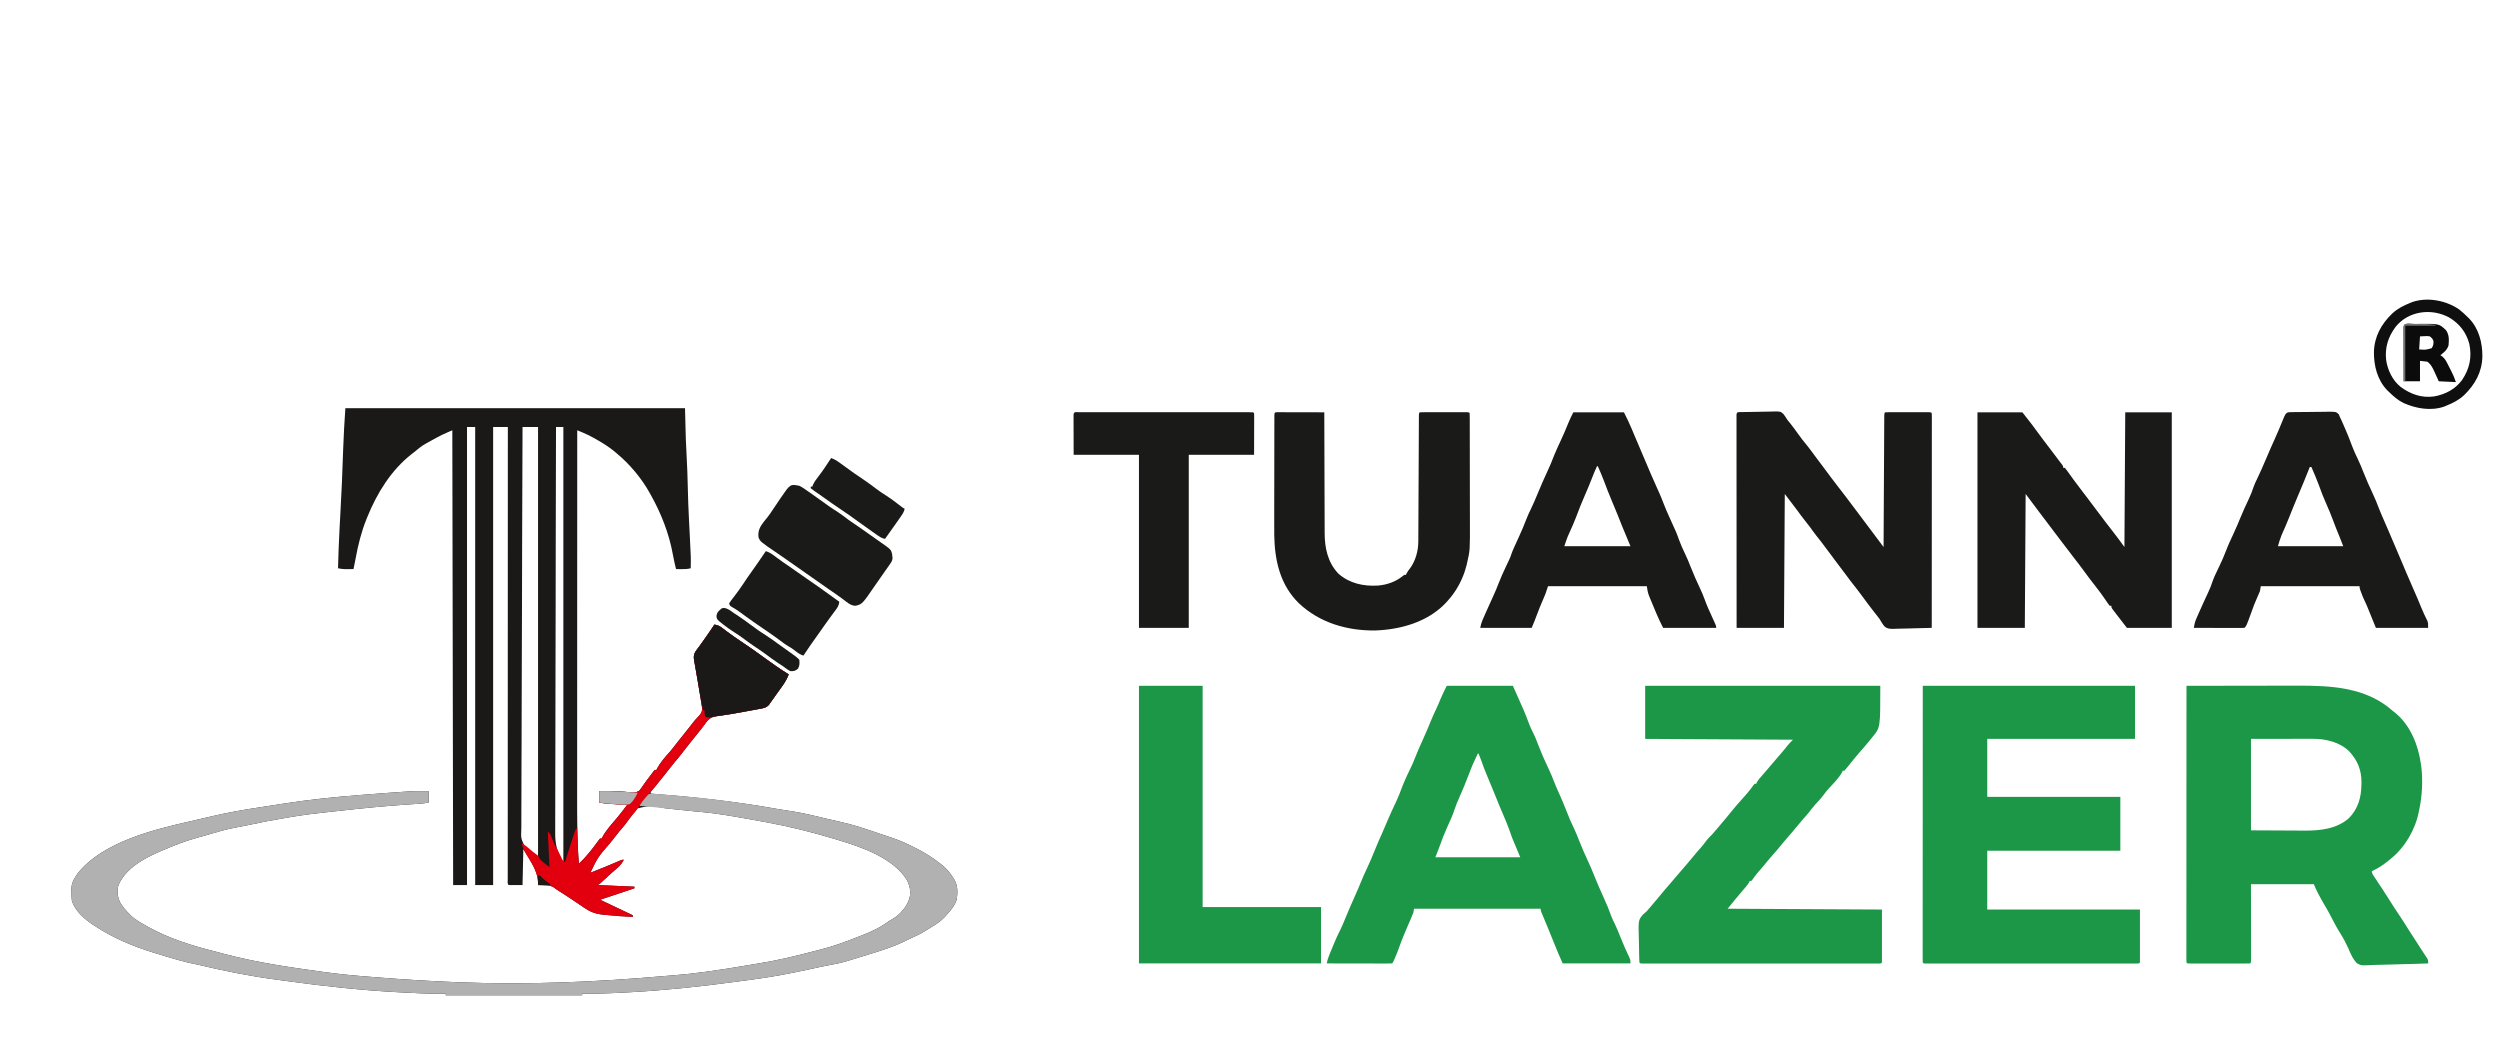 <?xml version="1.0" encoding="UTF-8"?>
<svg version="1.1" xmlns="http://www.w3.org/2000/svg" width="3062" height="1272">
<path d="M0 0 C137.28 0 274.56 0 416 0 C416.33 12.54 416.66 25.08 417 38 C417.4 47.078 417.4 47.078 417.873 56.15 C418.677 70.591 419.191 85.019 419.484 99.479 C419.724 110.885 420.17 122.277 420.727 133.672 C420.76 134.359 420.794 135.047 420.828 135.755 C421.168 142.684 421.518 149.612 421.88 156.539 C423.265 183.095 423.265 183.095 423 196 C419.18 197.057 415.721 197.099 411.75 197.062 C410.487 197.053 409.223 197.044 407.922 197.035 C406.958 197.024 405.993 197.012 405 197 C403.602 191.197 402.23 185.406 401.191 179.527 C396.558 153.651 386.85 128.887 374 106 C373.634 105.335 373.267 104.67 372.89 103.986 C362.677 85.588 348.228 68.391 332 55 C331.129 54.256 330.257 53.512 329.359 52.746 C322.469 47.127 315.165 42.581 307.438 38.188 C306.02 37.379 306.02 37.379 304.574 36.554 C299.697 33.84 294.806 31.432 289.641 29.314 C288.579 28.877 287.517 28.439 286.423 27.989 C285.623 27.663 284.824 27.336 284 27 C283.983 73.006 283.967 119.011 283.958 165.017 C283.957 166.041 283.957 166.041 283.957 167.085 C283.954 181.92 283.951 196.755 283.949 211.591 C283.948 218.868 283.946 226.144 283.945 233.421 C283.945 234.145 283.945 234.869 283.945 235.615 C283.94 259.026 283.933 282.436 283.924 305.847 C283.914 329.932 283.908 354.018 283.906 378.103 C283.906 381.516 283.905 384.928 283.905 388.341 C283.905 389.348 283.905 389.348 283.905 390.376 C283.904 401.787 283.898 413.199 283.892 424.61 C283.887 434.793 283.885 444.976 283.886 455.16 C283.887 461.02 283.886 466.881 283.881 472.742 C283.856 501.203 283.833 529.603 286 558 C294.954 549.524 302.323 540.066 309.562 530.125 C310.367 529.094 311.171 528.062 312 527 C312.66 527 313.32 527 314 527 C314.248 526.453 314.495 525.907 314.75 525.344 C319.305 516.804 326.426 509.201 332.637 501.832 C336.931 496.686 340.982 491.362 345 486 C344.183 485.945 343.366 485.889 342.525 485.832 C338.808 485.579 335.092 485.321 331.375 485.062 C330.09 484.975 328.805 484.888 327.48 484.799 C326.237 484.712 324.993 484.625 323.711 484.535 C322.569 484.457 321.428 484.378 320.251 484.297 C317.15 484.014 314.072 483.512 311 483 C311 478.38 311 473.76 311 469 C320.165 468.91 329.291 468.857 338.438 469.5 C339.725 469.579 341.013 469.657 342.34 469.738 C344.691 469.906 347.039 470.129 349.379 470.418 C355.118 470.931 355.118 470.931 360.059 468.367 C361.785 466.25 363.317 464.079 364.801 461.787 C367.323 458.028 370.13 454.472 372.875 450.875 C373.447 450.104 374.02 449.333 374.609 448.539 C375.417 447.464 375.417 447.464 376.242 446.367 C376.725 445.719 377.209 445.07 377.707 444.402 C378.133 443.939 378.56 443.477 379 443 C379.66 443 380.32 443 381 443 C381.244 442.459 381.487 441.917 381.738 441.359 C385.732 433.892 391.712 427.18 397.34 420.898 C399.66 418.245 401.787 415.459 403.934 412.664 C406.503 409.351 409.125 406.082 411.75 402.812 C414.826 398.977 417.898 395.138 420.938 391.273 C421.641 390.379 421.641 390.379 422.36 389.466 C423.281 388.287 424.197 387.103 425.107 385.915 C427.149 383.262 429.161 380.839 431.535 378.465 C434.928 374.978 437.01 372.663 436.979 367.643 C436.784 366.383 436.588 365.123 436.387 363.824 C436.284 363.13 436.181 362.436 436.075 361.721 C435.737 359.477 435.37 357.239 435 355 C434.763 353.501 434.527 352.001 434.292 350.502 C433.559 345.892 432.782 341.29 432 336.688 C431.737 335.119 431.474 333.551 431.211 331.982 C429.986 324.69 428.735 317.403 427.387 310.132 C426.357 304.455 426.461 301.386 429.75 296.625 C431.162 294.747 432.58 292.872 434 291 C436.041 288.16 438.051 285.298 440.062 282.438 C440.583 281.702 441.103 280.966 441.639 280.208 C445.179 275.195 448.657 270.147 452 265 C456.2 265.547 458.593 266.877 461.938 269.438 C462.9 270.161 463.863 270.884 464.855 271.629 C466.412 272.803 466.412 272.803 468 274 C470.239 275.64 472.492 277.26 474.75 278.875 C475.339 279.297 475.927 279.718 476.534 280.153 C480.715 283.13 484.963 285.99 489.25 288.812 C496.462 293.567 503.447 298.61 510.434 303.688 C521.089 311.43 531.767 319.11 543 326 C539.563 335.461 532.562 343.677 526.812 351.875 C526.314 352.588 525.815 353.301 525.301 354.036 C524.574 355.066 524.574 355.066 523.832 356.117 C523.406 356.722 522.981 357.326 522.542 357.949 C522.033 358.626 521.524 359.303 521 360 C520.32 361.02 519.639 362.039 518.938 363.09 C515.502 367.148 511.195 367.589 506.152 368.449 C505.186 368.633 504.219 368.818 503.224 369.007 C500.132 369.59 497.035 370.139 493.938 370.688 C491.913 371.066 489.889 371.447 487.865 371.83 C480.003 373.3 472.141 374.721 464.219 375.831 C463.307 375.959 462.396 376.087 461.456 376.219 C459.75 376.454 458.042 376.678 456.333 376.889 C450.514 377.678 446.734 378.989 442.781 383.574 C442.028 384.602 441.276 385.629 440.5 386.688 C439.622 387.866 438.742 389.043 437.859 390.219 C437.396 390.837 436.933 391.456 436.455 392.094 C433.965 395.356 431.354 398.517 428.75 401.688 C423.333 408.303 418.055 415.018 412.845 421.798 C409.764 425.792 406.604 429.681 403.298 433.492 C401.758 435.281 400.306 437.123 398.875 439 C395.667 443.159 392.406 447.273 389.125 451.375 C388.612 452.017 388.099 452.659 387.571 453.321 C385.147 456.348 382.71 459.362 380.227 462.34 C379.409 463.321 378.592 464.302 377.75 465.312 C377.023 466.175 376.296 467.037 375.547 467.926 C373.801 469.836 373.801 469.836 374 472 C374.75 472.057 375.501 472.115 376.274 472.174 C427.359 476.105 477.93 481.569 528.395 490.676 C532.468 491.409 536.54 492.089 540.639 492.664 C553.006 494.4 565.049 496.895 577.188 499.812 C579.098 500.267 581.008 500.721 582.918 501.174 C585.743 501.845 588.567 502.517 591.391 503.193 C596.278 504.362 601.169 505.495 606.078 506.566 C622.239 510.138 637.792 515.353 653.418 520.75 C657.139 522.034 660.865 523.286 664.614 524.485 C674.084 527.524 682.952 531.003 691.875 535.438 C692.981 535.972 694.087 536.506 695.227 537.057 C707.341 542.979 718.464 549.595 729 558 C730.241 558.99 730.241 558.99 731.508 560 C737.077 564.682 741.228 569.785 745 576 C745.436 576.696 745.871 577.392 746.32 578.109 C750.376 585.654 750.143 594.575 748.41 602.801 C745.929 609.97 741.021 615.445 736 621 C735.348 621.735 734.695 622.47 734.023 623.227 C728.987 628.595 723.285 632.239 717 636 C715.918 636.684 714.837 637.369 713.723 638.074 C708.372 641.452 703.145 644.46 697.343 646.971 C695.044 647.981 692.785 649.05 690.527 650.148 C689.771 650.515 689.015 650.881 688.236 651.258 C686.729 651.99 685.224 652.727 683.721 653.469 C670.231 659.969 655.958 664.413 641.673 668.787 C638.935 669.626 636.201 670.472 633.467 671.32 C607.579 679.316 607.579 679.316 594.375 681.75 C585.337 683.486 576.352 685.436 567.363 687.407 C543.679 692.588 520.052 697.064 495.987 700.101 C489.664 700.904 483.35 701.765 477.035 702.629 C434.203 708.473 391.539 712.962 348.375 715.312 C347.575 715.357 346.776 715.401 345.952 715.446 C327.293 716.472 308.695 717.293 290 717 C290 717.66 290 718.32 290 719 C234.89 719 179.78 719 123 719 C123 718.34 123 717.68 123 717 C121.744 717.02 120.487 717.039 119.193 717.059 C101.151 717.246 83.193 716.32 65.188 715.312 C64.387 715.268 63.587 715.224 62.763 715.178 C18.306 712.718 -25.683 707.961 -69.786 701.855 C-74.712 701.174 -79.641 700.514 -84.571 699.862 C-116.825 695.589 -148.454 689.182 -180.099 681.663 C-183.291 680.933 -186.495 680.279 -189.703 679.621 C-197.651 677.929 -205.408 675.699 -213.188 673.375 C-213.923 673.156 -214.659 672.937 -215.416 672.712 C-220.617 671.163 -225.811 669.589 -231 668 C-232.242 667.62 -233.484 667.241 -234.764 666.85 C-260.212 658.972 -284.721 648.724 -307 634 C-307.869 633.433 -308.738 632.866 -309.633 632.281 C-319.8 625.441 -331.522 615.198 -335 603 C-335.357 599.58 -335.416 596.187 -335.438 592.75 C-335.47 591.846 -335.503 590.943 -335.537 590.012 C-335.592 583.099 -333.859 578.68 -330 573 C-329.386 572.067 -328.773 571.133 -328.141 570.172 C-297.907 531.442 -234.736 516.031 -189.472 505.791 C-185.157 504.808 -180.848 503.802 -176.539 502.797 C-173.936 502.191 -171.333 501.586 -168.73 500.981 C-167.02 500.583 -165.309 500.185 -163.599 499.786 C-145.614 495.602 -127.668 492.261 -109.408 489.516 C-104.006 488.698 -98.609 487.848 -93.211 487 C-90.001 486.499 -86.79 486 -83.58 485.5 C-81.454 485.168 -79.328 484.835 -77.203 484.5 C-44.713 479.384 -12.319 476.018 20.463 473.539 C24.459 473.235 28.454 472.924 32.449 472.613 C37.298 472.236 42.147 471.862 46.996 471.488 C47.888 471.419 48.78 471.351 49.698 471.28 C58.595 470.596 67.493 469.944 76.4 469.413 C77.087 469.372 77.775 469.331 78.482 469.288 C83.681 468.99 88.857 468.877 94.062 468.938 C95.235 468.944 95.235 468.944 96.432 468.951 C98.288 468.963 100.144 468.98 102 469 C102 473.62 102 478.24 102 483 C98.271 483.622 94.881 484.148 91.159 484.385 C89.776 484.477 89.776 484.477 88.365 484.57 C87.37 484.633 86.376 484.697 85.352 484.762 C83.154 484.909 80.956 485.057 78.759 485.205 C77.598 485.283 76.437 485.361 75.241 485.442 C48.354 487.268 21.593 489.863 -5.182 492.902 C-10.791 493.538 -16.401 494.149 -22.018 494.719 C-37.147 496.262 -52.127 498.238 -67.125 500.75 C-68.167 500.922 -69.209 501.094 -70.283 501.271 C-87.832 504.17 -105.246 507.527 -122.628 511.288 C-126.413 512.087 -130.209 512.799 -134.013 513.498 C-146.427 515.807 -158.459 519.415 -170.556 522.996 C-173.754 523.928 -176.96 524.817 -180.176 525.688 C-195.643 529.92 -210.301 535.609 -225 542 C-225.917 542.395 -226.835 542.79 -227.78 543.196 C-247.24 551.651 -269.199 563.708 -277.906 584.125 C-280.082 591.225 -279.01 598.355 -276 605 C-272.862 610.767 -268.616 615.376 -264 620 C-263.469 620.543 -262.938 621.085 -262.391 621.645 C-256.465 627.188 -249.04 631.056 -242 635 C-241.406 635.333 -240.813 635.665 -240.201 636.008 C-215.444 649.618 -187.728 658.295 -160.422 665.125 C-156.781 666.056 -153.157 667.039 -149.531 668.027 C-108.899 678.95 -67.003 684.891 -25.375 690.625 C-24.572 690.736 -23.769 690.847 -22.942 690.961 C-9.254 692.816 4.443 694.299 18.211 695.402 C19.729 695.526 21.248 695.649 22.766 695.773 C27.635 696.168 32.505 696.553 37.375 696.938 C38.209 697.004 39.044 697.07 39.904 697.138 C72.245 699.696 104.579 701.727 137 703 C137.919 703.037 138.838 703.073 139.785 703.111 C223.076 706.371 306.339 702.83 389.318 695.575 C393.662 695.197 398.007 694.838 402.354 694.5 C415.386 693.48 428.305 692.068 441.25 690.25 C442.653 690.056 442.653 690.056 444.084 689.858 C460.643 687.564 477.143 684.978 493.611 682.102 C497.8 681.372 501.993 680.673 506.192 680.003 C529.703 676.247 552.647 670.664 575.664 664.612 C577.764 664.062 579.866 663.518 581.969 662.979 C597.161 659.07 611.658 653.977 626.207 648.118 C628.61 647.156 631.02 646.223 633.441 645.309 C645.036 640.901 656.056 635.458 666 628 C667.179 627.318 668.366 626.651 669.562 626 C679.426 620.261 687.602 611.03 691 600 C692.912 591.729 691.346 584.531 687.359 577.121 C670.463 550.757 632.452 537.519 604 529 C602.781 528.63 601.563 528.26 600.307 527.879 C572.135 519.34 543.977 512.284 515 507 C514.123 506.84 513.246 506.68 512.342 506.515 C505.501 505.269 498.657 504.038 491.812 502.812 C490.874 502.644 489.936 502.476 488.97 502.302 C471.635 499.197 454.297 496.229 436.75 494.625 C434.206 494.383 431.661 494.14 429.117 493.895 C428.086 493.796 428.086 493.796 427.034 493.695 C420.624 493.075 414.222 492.389 407.82 491.699 C405.664 491.468 403.508 491.238 401.353 491.007 C398.137 490.663 394.922 490.318 391.707 489.965 C373.597 486.494 373.597 486.494 356.957 490.203 C356.249 491.209 355.542 492.214 354.812 493.25 C354.415 493.789 354.018 494.327 353.608 494.882 C352.784 496.006 351.975 497.142 351.184 498.289 C349.307 501.002 347.3 503.617 345.312 506.25 C344.214 507.735 344.214 507.735 343.094 509.25 C340.73 512.354 338.206 515.255 335.602 518.156 C334.031 519.964 332.603 521.82 331.188 523.75 C328.685 527.153 326.031 530.392 323.312 533.625 C309.267 549.866 309.267 549.866 300 569 C318.412 561.725 318.412 561.725 336.621 553.961 C339 553 339 553 341 553 C337.995 559.695 331.853 564.196 326.391 568.895 C322.653 572.186 319.024 575.594 315.392 579.001 C311.215 582.892 311.215 582.892 309 584 C323.85 584.66 338.7 585.32 354 586 C354 586.66 354 587.32 354 588 C340 592.667 326 597.333 312 602 C313.128 602.534 314.256 603.067 315.418 603.617 C327.621 609.393 339.813 615.191 352 621 C352 621.66 352 622.32 352 623 C341.068 622.581 330.197 621.723 319.312 620.625 C317.505 620.454 317.505 620.454 315.661 620.28 C306.147 619.281 299.824 616.836 292 611.438 C290.682 610.544 289.365 609.651 288.047 608.758 C287.378 608.302 286.71 607.846 286.021 607.376 C282.778 605.168 279.515 602.989 276.25 600.812 C275.628 600.397 275.006 599.982 274.365 599.554 C269.773 596.494 265.137 593.508 260.465 590.57 C258 589 258 589 255.215 586.852 C251.205 584.542 248.166 584.34 243.625 584.25 C242.889 584.22 242.153 584.191 241.395 584.16 C239.597 584.09 237.798 584.043 236 584 C236.009 583.224 236.018 582.448 236.027 581.648 C235.583 565.467 226.115 553.795 218 540 C217.67 554.52 217.34 569.04 217 584 C211.39 584 205.78 584 200 584 C198.112 582.112 198.876 579.358 198.869 576.846 C198.873 575.502 198.873 575.502 198.877 574.131 C198.876 573.185 198.875 572.238 198.873 571.263 C198.871 568.048 198.875 564.834 198.88 561.62 C198.879 559.309 198.878 556.998 198.877 554.688 C198.875 548.976 198.878 543.264 198.882 537.553 C198.888 530.716 198.887 523.879 198.886 517.042 C198.885 504.423 198.888 491.804 198.894 479.185 C198.9 466.684 198.904 454.184 198.905 441.683 C198.905 440.907 198.905 440.131 198.905 439.331 C198.906 435.389 198.906 431.447 198.906 427.504 C198.908 399.559 198.915 371.613 198.925 343.667 C198.934 316.512 198.941 289.358 198.945 262.203 C198.945 260.948 198.945 260.948 198.945 259.668 C198.947 251.267 198.948 242.867 198.949 234.466 C198.952 217.352 198.955 200.238 198.958 183.124 C198.958 182.337 198.958 181.55 198.958 180.739 C198.967 128.159 198.983 75.58 199 23 C193.06 23 187.12 23 181 23 C181 208.13 181 393.26 181 584 C173.74 584 166.48 584 159 584 C159 398.87 159 213.74 159 23 C155.7 23 152.4 23 149 23 C149 208.13 149 393.26 149 584 C143.39 584 137.78 584 132 584 C131.67 400.19 131.34 216.38 131 27 C117.911 32.667 117.911 32.667 105.668 39.387 C103.275 40.834 100.853 42.144 98.375 43.438 C93.094 46.353 88.628 50.162 84 54 C83.147 54.656 82.293 55.312 81.414 55.988 C56.337 75.513 38.776 103.856 27 133 C26.617 133.939 26.234 134.878 25.84 135.846 C19.54 151.553 15.648 167.246 12.583 183.859 C11.768 188.249 10.889 192.625 10 197 C7.771 197.027 5.542 197.046 3.312 197.062 C1.45 197.08 1.45 197.08 -0.449 197.098 C-3.478 197.014 -6.058 196.638 -9 196 C-8.56 179.7 -7.976 163.415 -7.098 147.133 C-7.057 146.372 -7.016 145.612 -6.973 144.828 C-6.761 140.888 -6.545 136.947 -6.329 133.007 C-4.816 105.373 -3.486 77.748 -2.684 50.083 C-2.174 33.329 -1.081 16.762 0 0 Z M217 23 C216.795 71.466 216.604 119.933 216.492 168.4 C216.49 169.117 216.489 169.835 216.487 170.574 C216.451 186.166 216.418 201.759 216.387 217.351 C216.372 224.998 216.357 232.645 216.341 240.291 C216.339 241.052 216.338 241.813 216.336 242.597 C216.285 267.256 216.195 291.915 216.084 316.574 C215.971 341.917 215.897 367.259 215.873 392.602 C215.87 396.183 215.866 399.763 215.861 403.344 C215.861 404.048 215.86 404.753 215.859 405.479 C215.845 416.817 215.789 428.155 215.718 439.493 C215.647 450.895 215.621 462.296 215.638 473.698 C215.646 479.875 215.634 486.051 215.57 492.227 C215.511 497.884 215.508 503.538 215.549 509.196 C215.554 511.24 215.539 513.285 215.501 515.329 C214.988 526.623 214.988 526.623 219.522 536.54 C222.4 539.445 225.596 541.736 229 544 C231.31 545.65 233.62 547.3 236 549 C236 375.42 236 201.84 236 23 C229.73 23 223.46 23 217 23 Z M258 23 C257.863 71.859 257.736 120.717 257.661 169.576 C257.66 170.299 257.659 171.023 257.658 171.769 C257.634 187.498 257.612 203.227 257.591 218.956 C257.581 226.67 257.571 234.384 257.561 242.098 C257.56 242.866 257.558 243.633 257.557 244.424 C257.523 269.284 257.463 294.143 257.39 319.003 C257.314 344.559 257.265 370.116 257.249 395.673 C257.246 399.286 257.244 402.9 257.241 406.513 C257.24 407.225 257.24 407.936 257.239 408.668 C257.23 420.095 257.193 431.521 257.145 442.947 C257.098 454.447 257.081 465.947 257.092 477.448 C257.097 483.674 257.089 489.899 257.046 496.125 C257.007 501.834 257.006 507.541 257.033 513.25 C257.036 515.307 257.026 517.364 257.001 519.42 C256.842 533.182 259.066 543.042 266 555 C266.33 555 266.66 555 267 555 C267 379.44 267 203.88 267 23 C264.03 23 261.06 23 258 23 Z " fill="#1A1917" transform="translate(423,500)"/>
<path d="M0 0 C21.672 -0.047 43.344 -0.082 65.017 -0.104 C75.081 -0.114 85.146 -0.128 95.211 -0.151 C103.993 -0.171 112.775 -0.184 121.558 -0.188 C126.199 -0.191 130.84 -0.197 135.482 -0.211 C177.293 -0.338 220.14 1.56 253 31 C254.112 31.864 254.112 31.864 255.246 32.746 C273.951 47.717 283.699 71.972 287 95 C287.286 96.825 287.286 96.825 287.578 98.688 C289.66 116.182 288.726 134.82 285 152 C284.866 152.687 284.732 153.373 284.594 154.081 C280.305 176.056 267.54 198.027 250 212 C248.996 212.817 247.992 213.635 246.957 214.477 C240.651 219.526 234.477 223.793 227 227 C227 230.29 229.239 232.701 231 235.375 C231.409 236.004 231.819 236.633 232.24 237.282 C234.775 241.167 237.351 245.024 239.938 248.875 C242.973 253.402 245.882 257.991 248.75 262.625 C252.866 269.272 257.163 275.781 261.525 282.268 C265.345 287.968 269.013 293.749 272.626 299.583 C275.199 303.734 277.844 307.823 280.578 311.871 C282.842 315.26 285.015 318.705 287.188 322.152 C288.438 324.116 289.71 326.066 291 328.004 C291.639 328.972 292.279 329.94 292.938 330.938 C293.524 331.813 294.111 332.688 294.715 333.59 C296 336 296 336 296 340 C284.848 340.442 273.699 340.778 262.54 340.984 C257.357 341.083 252.18 341.217 247 341.433 C241.994 341.641 236.994 341.754 231.983 341.803 C230.08 341.838 228.176 341.906 226.275 342.009 C214.183 342.638 214.183 342.638 209 340 C203.683 334.745 200.884 327.773 198 321 C196.969 318.858 195.891 316.744 194.812 314.625 C194.359 313.688 193.905 312.751 193.438 311.785 C191.878 308.765 190.131 305.934 188.312 303.062 C184.162 296.466 180.578 289.623 177.032 282.686 C174.353 277.47 171.495 272.426 168.446 267.417 C166.248 263.743 164.24 259.977 162.25 256.188 C161.672 255.102 161.672 255.102 161.082 253.994 C159.159 250.351 157.54 246.85 156 243 C130.59 243 105.18 243 79 243 C79.012 249.918 79.023 256.837 79.035 263.965 C79.04 268.335 79.045 272.706 79.049 277.076 C79.055 284.02 79.062 290.965 79.075 297.909 C79.086 303.505 79.092 309.1 79.095 314.696 C79.097 316.836 79.1 318.976 79.106 321.115 C79.113 324.102 79.114 327.088 79.114 330.074 C79.117 330.968 79.121 331.862 79.124 332.783 C79.114 338.886 79.114 338.886 78 340 C75.602 340.1 73.233 340.136 70.834 340.129 C70.084 340.131 69.335 340.133 68.563 340.135 C66.073 340.139 63.583 340.136 61.094 340.133 C59.371 340.133 57.649 340.134 55.926 340.136 C52.311 340.137 48.696 340.135 45.082 340.13 C40.437 340.125 35.793 340.128 31.149 340.134 C27.591 340.138 24.032 340.136 20.474 340.134 C18.761 340.133 17.048 340.134 15.335 340.136 C12.945 340.139 10.556 340.135 8.166 340.129 C7.451 340.131 6.736 340.133 6 340.136 C1.114 340.114 1.114 340.114 0 339 C-0.097 337.196 -0.124 335.389 -0.123 333.583 C-0.125 332.4 -0.127 331.217 -0.129 329.998 C-0.126 328.682 -0.123 327.366 -0.12 326.01 C-0.121 324.611 -0.122 323.212 -0.123 321.812 C-0.125 317.95 -0.121 314.087 -0.116 310.224 C-0.112 306.065 -0.113 301.906 -0.114 297.747 C-0.114 290.536 -0.111 283.324 -0.106 276.113 C-0.098 265.686 -0.095 255.259 -0.094 244.833 C-0.092 227.918 -0.085 211.003 -0.075 194.088 C-0.066 177.653 -0.059 161.217 -0.055 144.781 C-0.055 143.769 -0.054 142.757 -0.054 141.714 C-0.053 136.636 -0.052 131.557 -0.05 126.479 C-0.04 84.319 -0.022 42.16 0 0 Z M79 65 C79 101.96 79 138.92 79 177 C98.831 177.093 98.831 177.093 119.062 177.188 C123.207 177.215 127.351 177.242 131.621 177.27 C135.4 177.28 135.4 177.28 139.178 177.286 C140.836 177.291 142.494 177.301 144.151 177.317 C163.362 177.486 183.778 175.41 198.855 162.184 C210.178 150.655 214.169 136.621 214.25 120.875 C214.271 119.893 214.291 118.91 214.312 117.898 C214.391 103.019 209.317 91.075 199.281 80.227 C187.591 68.817 170.443 64.811 154.494 64.886 C153.661 64.886 152.827 64.886 151.969 64.886 C149.293 64.887 146.617 64.894 143.941 64.902 C142.281 64.904 140.62 64.905 138.959 64.905 C132.827 64.911 126.695 64.925 120.562 64.938 C106.847 64.958 93.131 64.979 79 65 Z " fill="#1C9748" transform="translate(2678,840)"/>
<path d="M0 0 C85.8 0 171.6 0 260 0 C260 21.45 260 42.9 260 65 C200.27 65 140.54 65 79 65 C79 88.43 79 111.86 79 136 C132.79 136 186.58 136 242 136 C242 157.78 242 179.56 242 202 C188.21 202 134.42 202 79 202 C79 225.76 79 249.52 79 274 C140.71 274 202.42 274 266 274 C266 295.45 266 316.9 266 339 C264.438 340.562 262.93 340.125 260.757 340.126 C259.375 340.13 259.375 340.13 257.966 340.134 C256.942 340.132 255.919 340.129 254.864 340.127 C253.786 340.129 252.708 340.13 251.597 340.132 C247.954 340.136 244.311 340.133 240.668 340.129 C238.068 340.131 235.469 340.133 232.87 340.135 C226.524 340.139 220.178 340.138 213.833 340.135 C208.678 340.133 203.523 340.133 198.368 340.134 C197.27 340.134 197.27 340.134 196.149 340.134 C194.662 340.135 193.174 340.135 191.687 340.135 C177.723 340.138 163.76 340.135 149.797 340.129 C137.802 340.125 125.808 340.126 113.813 340.13 C99.902 340.136 85.99 340.138 72.078 340.135 C70.596 340.134 69.114 340.134 67.632 340.134 C66.903 340.134 66.173 340.134 65.422 340.133 C60.27 340.132 55.119 340.134 49.967 340.136 C43.04 340.139 36.112 340.137 29.185 340.131 C26.634 340.13 24.084 340.13 21.533 340.133 C18.067 340.135 14.602 340.132 11.136 340.127 C10.112 340.129 9.089 340.131 8.034 340.134 C7.113 340.131 6.192 340.129 5.243 340.126 C4.442 340.126 3.641 340.126 2.816 340.125 C1 340 1 340 0 339 C-0.097 337.196 -0.124 335.389 -0.123 333.583 C-0.125 332.4 -0.127 331.217 -0.129 329.998 C-0.126 328.682 -0.123 327.366 -0.12 326.01 C-0.121 324.611 -0.122 323.212 -0.123 321.812 C-0.125 317.95 -0.121 314.087 -0.116 310.224 C-0.112 306.065 -0.113 301.906 -0.114 297.747 C-0.114 290.536 -0.111 283.324 -0.106 276.113 C-0.098 265.686 -0.095 255.259 -0.094 244.833 C-0.092 227.918 -0.085 211.003 -0.075 194.088 C-0.066 177.653 -0.059 161.217 -0.055 144.781 C-0.055 143.247 -0.055 143.247 -0.054 141.683 C-0.052 133.685 -0.05 125.688 -0.048 117.69 C-0.039 78.46 -0.019 39.23 0 0 Z " fill="#1C9748" transform="translate(2355,840)"/>
<path d="M0 0 C26.73 0 53.46 0 81 0 C95.444 32.222 95.444 32.222 101 47.012 C102.318 50.433 103.803 53.684 105.477 56.945 C108.18 62.219 110.285 67.648 112.375 73.188 C115.888 82.335 119.731 91.183 124 100 C126.699 105.722 129.206 111.454 131.438 117.375 C133.046 121.642 134.788 125.777 136.746 129.895 C140.327 137.587 143.48 145.433 146.625 153.312 C150.949 164.298 150.949 164.298 156.003 174.957 C158.396 179.859 160.292 184.999 162.312 190.062 C165.828 198.79 169.46 207.395 173.523 215.879 C176.15 221.431 178.437 227.121 180.732 232.816 C184.302 241.668 188.063 250.395 192.062 259.062 C195.617 266.768 198.831 274.488 201.648 282.492 C202.864 285.647 204.295 288.58 205.835 291.585 C208.446 296.999 210.612 302.622 212.875 308.188 C216.326 316.673 219.88 325.053 223.903 333.286 C225 336 225 336 225 340 C197.61 340 170.22 340 142 340 C138.626 332.576 135.417 325.2 132.438 317.625 C129.574 310.392 126.675 303.177 123.684 295.996 C123.407 295.333 123.131 294.669 122.847 293.986 C121.489 290.728 120.127 287.473 118.76 284.219 C118.024 282.457 118.024 282.457 117.273 280.66 C116.834 279.615 116.395 278.569 115.943 277.492 C115 275 115 275 115 273 C63.85 273 12.7 273 -40 273 C-40.33 274.65 -40.66 276.3 -41 278 C-41.952 280.435 -42.937 282.822 -43.984 285.215 C-44.431 286.253 -44.431 286.253 -44.886 287.312 C-45.836 289.523 -46.792 291.73 -47.75 293.938 C-51.77 303.206 -55.615 312.443 -58.937 321.988 C-60.236 325.669 -61.695 329.232 -63.25 332.812 C-64 334.555 -64 334.555 -64.766 336.332 C-66 339 -66 339 -67 340 C-69.495 340.095 -71.962 340.126 -74.457 340.114 C-75.238 340.114 -76.018 340.114 -76.822 340.114 C-79.414 340.113 -82.006 340.105 -84.598 340.098 C-86.39 340.096 -88.182 340.094 -89.974 340.093 C-94.701 340.09 -99.427 340.08 -104.154 340.069 C-108.973 340.058 -113.792 340.054 -118.611 340.049 C-128.074 340.038 -137.537 340.021 -147 340 C-146.24 335.913 -145.046 332.369 -143.453 328.52 C-143.074 327.6 -143.074 327.6 -142.686 326.662 C-142.15 325.368 -141.612 324.075 -141.072 322.782 C-140.261 320.838 -139.458 318.891 -138.656 316.943 C-136.003 310.537 -133.217 304.245 -130.05 298.072 C-128.733 295.473 -127.595 292.824 -126.5 290.125 C-121.666 278.281 -116.613 266.561 -111.373 254.891 C-109.152 249.922 -106.952 244.962 -104.965 239.895 C-102.748 234.26 -100.184 228.798 -97.625 223.312 C-94.078 215.646 -90.716 207.984 -87.66 200.109 C-84.995 193.381 -81.984 186.792 -79.045 180.18 C-76.816 175.158 -74.627 170.129 -72.539 165.047 C-69.399 157.457 -65.878 150.049 -62.373 142.623 C-59.599 136.682 -57.105 130.755 -54.932 124.57 C-53.479 120.564 -51.754 116.694 -50 112.812 C-49.67 112.071 -49.34 111.329 -49 110.564 C-47.38 106.948 -45.702 103.377 -43.906 99.844 C-42.229 96.524 -40.825 93.166 -39.5 89.688 C-36.124 81.014 -32.271 72.554 -28.466 64.062 C-25.311 57.002 -22.27 49.914 -19.378 42.742 C-17.234 37.466 -14.861 32.318 -12.415 27.176 C-10.797 23.761 -9.296 20.338 -7.938 16.812 C-5.623 11.064 -2.772 5.543 0 0 Z M38 83 C34.024 91.089 30.447 99.234 27.312 107.688 C23.593 117.717 19.414 127.524 15.124 137.319 C12.082 144.269 12.082 144.269 9.543 151.41 C7.231 158.7 3.867 165.639 0.767 172.621 C-2.72 180.489 -5.958 188.349 -8.749 196.499 C-10.374 201.046 -12.207 205.517 -14 210 C20.32 210 54.64 210 90 210 C85.05 198.12 85.05 198.12 80 186 C77.27 178.445 77.27 178.445 76.155 175.216 C74.163 169.668 71.835 164.259 69.524 158.839 C68.081 155.451 66.65 152.057 65.219 148.664 C64.938 147.998 64.657 147.332 64.367 146.646 C61.746 140.425 59.234 134.164 56.753 127.886 C54.525 122.261 52.186 116.69 49.812 111.125 C46.968 104.448 44.373 97.746 42.008 90.883 C41.077 88.221 40.069 85.609 39 83 C38.67 83 38.34 83 38 83 Z " fill="#1C9748" transform="translate(1772,840)"/>
<path d="M0 0 C95.04 0 190.08 0 288 0 C288 51 288 51 279 62 C277.598 63.733 276.195 65.465 274.75 67.25 C270.638 72.283 266.384 77.18 262.103 82.068 C257.281 87.603 252.668 93.296 248.138 99.073 C246.802 100.751 245.406 102.381 244 104 C243.34 104 242.68 104 242 104 C241.754 104.554 241.508 105.109 241.254 105.68 C237.019 113.516 230.015 120.127 224.047 126.672 C222.263 128.701 220.645 130.75 219.062 132.938 C215.857 137.355 212.146 141.263 208.449 145.27 C205.694 148.341 203.196 151.544 200.703 154.828 C198.3 157.892 195.689 160.75 193.082 163.641 C190.924 166.086 188.864 168.59 186.812 171.125 C182.591 176.331 178.215 181.388 173.809 186.438 C169.789 191.059 165.897 195.763 162.043 200.523 C159.459 203.656 156.751 206.665 154.035 209.684 C150.978 213.163 148.081 216.769 145.164 220.367 C142.724 223.336 140.188 226.205 137.633 229.074 C135.343 231.775 133.295 234.634 131.262 237.531 C130.845 238.016 130.429 238.501 130 239 C129.34 239 128.68 239 128 239 C127.669 239.797 127.669 239.797 127.332 240.609 C125.512 243.876 123.155 246.44 120.688 249.25 C113.97 257.035 107.484 265.019 101 273 C194.555 273.495 194.555 273.495 290 274 C290 295.45 290 316.9 290 339 C288.366 340.634 286.528 340.125 284.273 340.126 C282.729 340.13 282.729 340.13 281.155 340.134 C279.438 340.13 279.438 340.13 277.687 340.127 C276.482 340.129 275.278 340.13 274.036 340.132 C270.677 340.135 267.318 340.134 263.958 340.131 C260.341 340.128 256.725 340.132 253.108 340.135 C246.016 340.139 238.924 340.138 231.833 340.135 C226.072 340.133 220.311 340.133 214.55 340.134 C213.323 340.134 213.323 340.134 212.071 340.134 C210.409 340.135 208.746 340.135 207.084 340.135 C191.48 340.138 175.875 340.135 160.271 340.129 C146.867 340.125 133.462 340.126 120.058 340.13 C104.511 340.136 88.965 340.138 73.418 340.135 C71.762 340.134 70.106 340.134 68.45 340.134 C67.635 340.134 66.82 340.134 65.98 340.133 C60.223 340.132 54.465 340.134 48.708 340.136 C41.697 340.139 34.685 340.138 27.674 340.133 C24.093 340.13 20.512 340.129 16.931 340.133 C13.059 340.136 9.186 340.132 5.313 340.127 C4.169 340.129 3.024 340.131 1.845 340.134 C0.817 340.131 -0.212 340.129 -1.273 340.126 C-2.168 340.126 -3.063 340.126 -3.985 340.125 C-6 340 -6 340 -7 339 C-7.14 337.433 -7.212 335.86 -7.256 334.288 C-7.285 333.282 -7.314 332.277 -7.344 331.241 C-7.442 326.598 -7.516 321.955 -7.57 317.312 C-7.606 314.872 -7.661 312.431 -7.734 309.992 C-8.409 287.11 -8.409 287.11 -2.836 280.273 C-1.266 278.803 0.343 277.372 2 276 C3.089 274.773 4.155 273.525 5.188 272.25 C6.124 271.166 7.061 270.082 8 269 C11.537 264.899 15.029 260.772 18.438 256.562 C22.536 251.515 26.779 246.605 31.049 241.703 C35.161 236.98 39.219 232.216 43.253 227.427 C45.68 224.549 48.131 221.695 50.625 218.875 C53.309 215.833 55.88 212.712 58.438 209.562 C61.276 206.067 64.169 202.654 67.188 199.312 C70.182 195.991 72.899 192.572 75.48 188.922 C77.464 186.413 79.737 184.26 82 182 C83.937 179.848 85.814 177.645 87.688 175.438 C88.209 174.825 88.731 174.213 89.269 173.583 C95.771 165.943 102.191 158.238 108.5 150.438 C111.578 146.659 114.763 143.024 118.062 139.438 C123.241 133.808 128.211 127.989 132.598 121.715 C133.06 121.149 133.523 120.583 134 120 C134.66 120 135.32 120 136 120 C136.218 119.473 136.436 118.946 136.66 118.402 C138.503 115.098 140.952 112.391 143.438 109.562 C144.524 108.312 145.61 107.06 146.695 105.809 C147.246 105.176 147.797 104.542 148.364 103.89 C150.873 100.991 153.343 98.058 155.812 95.125 C158.718 91.68 161.64 88.252 164.625 84.875 C168.172 80.858 171.528 76.691 174.887 72.516 C176.802 70.235 178.894 68.106 181 66 C121.27 65.67 61.54 65.34 0 65 C0 43.55 0 22.1 0 0 Z " fill="#1C9748" transform="translate(2015,840)"/>
<path d="M0 0 C1.588 -0.043 1.588 -0.043 3.207 -0.088 C8.072 -0.185 12.937 -0.259 17.803 -0.313 C20.368 -0.35 22.932 -0.405 25.496 -0.478 C29.191 -0.581 32.883 -0.625 36.58 -0.658 C37.722 -0.701 38.863 -0.744 40.04 -0.789 C47.868 -0.77 47.868 -0.77 51.295 2.232 C53.069 4.499 54.575 6.782 56.041 9.256 C57.307 10.822 58.577 12.386 59.853 13.944 C63.055 17.925 66.039 22.019 68.978 26.194 C72.675 31.442 76.583 36.422 80.697 41.354 C83.9 45.321 86.883 49.434 89.877 53.56 C92.93 57.761 96.045 61.904 99.228 66.006 C102.978 70.842 106.603 75.756 110.185 80.717 C112.44 83.803 114.776 86.816 117.134 89.823 C123.8 98.332 130.334 106.941 136.803 115.601 C139.149 118.739 141.502 121.872 143.853 125.006 C144.876 126.371 145.9 127.735 146.923 129.1 C147.437 129.785 147.95 130.469 148.479 131.174 C157 142.535 165.52 153.896 174.041 165.256 C174.045 164.412 174.049 163.568 174.053 162.698 C174.157 142.185 174.265 121.672 174.38 101.159 C174.435 91.24 174.489 81.32 174.538 71.4 C174.581 62.757 174.627 54.115 174.677 45.472 C174.704 40.893 174.729 36.313 174.75 31.734 C174.769 27.429 174.793 23.124 174.821 18.819 C174.83 17.235 174.838 15.65 174.844 14.065 C174.852 11.911 174.866 9.757 174.882 7.603 C174.889 6.394 174.895 5.186 174.902 3.941 C175.041 1.256 175.041 1.256 176.041 0.256 C177.784 0.157 179.532 0.128 181.279 0.127 C182.397 0.124 183.515 0.121 184.666 0.117 C186.491 0.12 186.491 0.12 188.353 0.124 C189.592 0.123 190.831 0.122 192.108 0.121 C194.734 0.12 197.361 0.121 199.987 0.126 C203.36 0.132 206.733 0.128 210.106 0.122 C213.313 0.118 216.521 0.121 219.728 0.124 C220.945 0.122 222.161 0.119 223.415 0.117 C225.092 0.122 225.092 0.122 226.802 0.127 C227.792 0.128 228.781 0.129 229.801 0.129 C232.041 0.256 232.041 0.256 233.041 1.256 C233.137 2.664 233.164 4.076 233.164 5.487 C233.166 6.405 233.168 7.323 233.17 8.269 C233.167 9.289 233.164 10.31 233.161 11.361 C233.162 12.973 233.162 12.973 233.163 14.618 C233.165 18.25 233.159 21.881 233.154 25.512 C233.154 28.104 233.154 30.695 233.154 33.286 C233.155 38.88 233.152 44.474 233.146 50.069 C233.138 58.157 233.136 66.245 233.134 74.333 C233.132 87.455 233.125 100.576 233.116 113.698 C233.107 126.447 233.1 139.196 233.095 151.946 C233.095 152.731 233.095 153.516 233.095 154.325 C233.093 158.265 233.092 162.204 233.091 166.144 C233.08 198.848 233.063 231.552 233.041 264.256 C225.213 264.536 217.386 264.728 209.554 264.861 C206.89 264.91 204.233 264.991 201.57 265.086 C197.736 265.22 193.907 265.282 190.072 265.331 C188.888 265.387 187.704 265.444 186.485 265.503 C181.444 265.506 178.322 265.485 174.58 261.897 C172.536 259.097 170.782 256.251 169.041 253.256 C167.878 251.696 166.695 250.15 165.478 248.631 C164.913 247.911 164.348 247.191 163.766 246.448 C163.197 245.725 162.627 245.002 162.041 244.256 C157.571 238.546 153.194 232.794 148.966 226.901 C143.954 220.018 138.668 213.332 133.416 206.631 C130.95 203.47 128.574 200.257 126.228 197.006 C122.964 192.488 119.595 188.065 116.178 183.662 C112.34 178.693 108.626 173.635 104.916 168.569 C100.672 162.777 96.37 157.071 91.83 151.506 C89.109 148.085 86.592 144.523 84.041 140.975 C82.104 138.343 80.097 135.795 78.041 133.256 C74.602 129.009 71.384 124.637 68.193 120.202 C64.956 115.773 61.598 111.441 58.24 107.104 C56.488 104.836 54.76 102.549 53.041 100.256 C52.711 154.376 52.381 208.496 52.041 264.256 C32.901 264.256 13.761 264.256 -5.959 264.256 C-5.981 230.769 -6 197.281 -6.011 163.793 C-6.012 159.844 -6.013 155.895 -6.014 151.946 C-6.015 151.159 -6.015 150.373 -6.015 149.563 C-6.02 136.815 -6.027 124.067 -6.037 111.319 C-6.046 98.248 -6.052 85.177 -6.054 72.106 C-6.055 64.034 -6.059 55.962 -6.067 47.89 C-6.073 41.711 -6.074 35.532 -6.073 29.353 C-6.073 26.81 -6.075 24.268 -6.079 21.725 C-6.084 18.271 -6.082 14.816 -6.08 11.361 C-6.084 9.83 -6.084 9.83 -6.089 8.269 C-6.087 7.351 -6.085 6.433 -6.083 5.487 C-6.083 4.688 -6.083 3.89 -6.084 3.067 C-5.825 -0.703 -3.203 0.085 0 0 Z " fill="#1A1A18" transform="translate(2132.959,504.744)"/>
<path d="M0 0 C18.15 0 36.3 0 55 0 C67.463 15.862 67.463 15.862 72.875 23.312 C78.489 30.987 84.219 38.562 90.012 46.102 C94.055 51.366 98.03 56.681 102 62 C102.575 62.726 103.15 63.451 103.742 64.199 C105 66 105 66 105 68 C105.66 68 106.32 68 107 68 C108.258 69.411 108.258 69.411 109.695 71.418 C110.238 72.167 110.782 72.917 111.341 73.689 C112.224 74.926 112.224 74.926 113.125 76.188 C114.39 77.933 115.657 79.678 116.926 81.422 C117.59 82.336 118.255 83.251 118.94 84.193 C122.337 88.821 125.823 93.379 129.312 97.938 C130.668 99.711 132.024 101.484 133.379 103.258 C134.007 104.079 134.635 104.901 135.282 105.747 C139.329 111.054 143.321 116.403 147.308 121.756 C153.748 130.4 160.263 138.974 166.928 147.446 C171.441 153.204 175.687 159.07 180 165 C180.33 110.55 180.66 56.1 181 0 C199.81 0 218.62 0 238 0 C238 87.12 238 174.24 238 264 C219.85 264 201.7 264 183 264 C178.494 258.206 173.992 252.415 169.562 246.562 C169.022 245.857 168.481 245.151 167.924 244.424 C167.414 243.749 166.904 243.074 166.379 242.379 C165.692 241.475 165.692 241.475 164.99 240.553 C164 239 164 239 164 237 C163.34 237 162.68 237 162 237 C160.846 235.662 160.846 235.662 159.566 233.773 C158.849 232.731 158.849 232.731 158.118 231.668 C157.348 230.533 157.348 230.533 156.562 229.375 C152.73 223.83 148.841 218.385 144.625 213.125 C139.584 206.822 134.789 200.354 130.034 193.834 C126.12 188.478 122.099 183.216 118 178 C113.189 171.872 108.491 165.667 103.825 159.427 C100.082 154.427 96.301 149.456 92.5 144.5 C86.789 137.051 81.144 129.554 75.523 122.037 C72.832 118.438 70.134 114.844 67.438 111.25 C66.457 109.943 65.477 108.635 64.496 107.328 C64.085 106.781 63.675 106.233 63.252 105.669 C61.834 103.779 60.417 101.89 59 100 C58.67 154.12 58.34 208.24 58 264 C38.86 264 19.72 264 0 264 C0 176.88 0 89.76 0 0 Z " fill="#1A1A18" transform="translate(2422,505)"/>
<path d="M0 0 C1.173 0.007 1.173 0.007 2.369 0.014 C4.225 0.025 6.081 0.043 7.938 0.062 C7.938 4.683 7.938 9.303 7.938 14.062 C4.208 14.684 0.818 15.21 -2.904 15.448 C-3.826 15.509 -4.748 15.57 -5.698 15.632 C-6.692 15.696 -7.687 15.759 -8.711 15.824 C-10.908 15.971 -13.106 16.119 -15.303 16.268 C-16.465 16.346 -17.626 16.424 -18.822 16.504 C-45.709 18.331 -72.469 20.926 -99.244 23.965 C-104.853 24.6 -110.464 25.212 -116.08 25.782 C-131.209 27.325 -146.189 29.3 -161.188 31.812 C-162.751 32.07 -162.751 32.07 -164.345 32.334 C-181.894 35.233 -199.309 38.59 -216.691 42.35 C-220.476 43.15 -224.272 43.862 -228.076 44.561 C-240.49 46.87 -252.522 50.477 -264.619 54.059 C-267.817 54.991 -271.023 55.88 -274.238 56.75 C-289.706 60.982 -304.364 66.672 -319.062 73.062 C-319.98 73.457 -320.897 73.852 -321.843 74.259 C-341.302 82.714 -363.262 94.771 -371.969 115.188 C-374.145 122.287 -373.073 129.417 -370.062 136.062 C-366.925 141.83 -362.678 146.439 -358.062 151.062 C-357.266 151.877 -357.266 151.877 -356.453 152.707 C-350.528 158.251 -343.103 162.118 -336.062 166.062 C-335.469 166.395 -334.875 166.728 -334.264 167.07 C-309.506 180.68 -281.79 189.357 -254.484 196.188 C-250.844 197.118 -247.219 198.102 -243.594 199.09 C-202.962 210.013 -161.066 215.954 -119.438 221.688 C-118.634 221.799 -117.831 221.91 -117.004 222.024 C-103.316 223.879 -89.619 225.361 -75.852 226.465 C-74.333 226.588 -72.815 226.712 -71.297 226.836 C-66.427 227.23 -61.558 227.616 -56.688 228 C-55.436 228.099 -55.436 228.099 -54.159 228.2 C-21.817 230.758 10.517 232.79 42.938 234.062 C44.316 234.117 44.316 234.117 45.722 234.173 C129.013 237.434 212.276 233.893 295.256 226.637 C299.6 226.259 303.944 225.9 308.291 225.562 C321.324 224.542 334.243 223.13 347.188 221.312 C348.59 221.118 348.59 221.118 350.021 220.92 C366.581 218.627 383.08 216.041 399.548 213.165 C403.738 212.435 407.93 211.735 412.13 211.066 C435.64 207.31 458.584 201.727 481.602 195.674 C483.702 195.124 485.804 194.581 487.907 194.042 C503.098 190.132 517.595 185.039 532.144 179.18 C534.547 178.219 536.957 177.285 539.379 176.371 C550.974 171.963 561.994 166.52 571.938 159.062 C573.116 158.38 574.304 157.714 575.5 157.062 C585.364 151.324 593.539 142.092 596.938 131.062 C598.849 122.792 597.283 115.593 593.297 108.184 C576.401 81.82 538.389 68.581 509.938 60.062 C508.11 59.508 508.11 59.508 506.245 58.942 C478.072 50.403 449.915 43.346 420.938 38.062 C420.06 37.902 419.183 37.742 418.279 37.578 C411.438 36.332 404.595 35.1 397.75 33.875 C396.812 33.707 395.874 33.538 394.907 33.365 C377.572 30.259 360.235 27.293 342.688 25.688 C340.143 25.444 337.599 25.199 335.055 24.953 C334.023 24.854 334.023 24.854 332.971 24.753 C326.563 24.133 320.16 23.468 313.758 22.797 C312.694 22.685 311.63 22.574 310.533 22.459 C306.237 22.008 301.941 21.556 297.644 21.103 C281.806 19.42 281.806 19.42 265.938 18.062 C267.573 14.669 269.485 11.848 271.812 8.875 C272.491 7.995 273.169 7.114 273.867 6.207 C276.142 3.85 276.803 3.547 279.938 3.062 C281.932 3.101 283.925 3.214 285.913 3.373 C287.132 3.468 288.351 3.562 289.608 3.66 C290.951 3.771 292.294 3.884 293.637 3.996 C295.045 4.11 296.452 4.224 297.86 4.338 C302.45 4.712 307.037 5.105 311.625 5.5 C312.407 5.567 313.189 5.633 313.995 5.702 C354.38 9.148 394.439 14.539 434.332 21.738 C438.406 22.472 442.478 23.152 446.577 23.727 C458.943 25.462 470.987 27.957 483.125 30.875 C485.035 31.329 486.945 31.783 488.856 32.237 C491.68 32.908 494.505 33.58 497.328 34.256 C502.215 35.424 507.106 36.558 512.016 37.629 C528.177 41.201 543.729 46.415 559.356 51.813 C563.076 53.096 566.803 54.349 570.552 55.547 C580.021 58.587 588.89 62.065 597.812 66.5 C598.919 67.034 600.025 67.569 601.164 68.119 C613.279 74.041 624.402 80.657 634.938 89.062 C636.179 90.052 636.179 90.052 637.445 91.062 C643.015 95.744 647.166 100.848 650.938 107.062 C651.373 107.759 651.809 108.455 652.258 109.172 C656.314 116.717 656.08 125.637 654.348 133.863 C651.866 141.032 646.959 146.507 641.938 152.062 C641.285 152.797 640.633 153.532 639.961 154.289 C634.924 159.657 629.223 163.301 622.938 167.062 C621.856 167.747 620.774 168.431 619.66 169.137 C614.31 172.514 609.083 175.523 603.28 178.033 C600.981 179.043 598.722 180.112 596.465 181.211 C595.709 181.577 594.953 181.943 594.174 182.32 C592.666 183.053 591.161 183.79 589.658 184.531 C576.168 191.032 561.896 195.476 547.61 199.85 C544.873 200.688 542.139 201.535 539.404 202.383 C513.516 210.378 513.516 210.378 500.312 212.812 C491.274 214.548 482.289 216.499 473.3 218.469 C449.616 223.651 425.989 228.126 401.924 231.164 C395.602 231.967 389.287 232.827 382.973 233.691 C340.141 239.536 297.476 244.025 254.312 246.375 C253.113 246.441 253.113 246.441 251.889 246.508 C233.23 247.534 214.632 248.355 195.938 248.062 C195.938 248.722 195.938 249.382 195.938 250.062 C140.827 250.062 85.718 250.062 28.938 250.062 C28.938 249.403 28.938 248.743 28.938 248.062 C27.681 248.082 26.425 248.102 25.13 248.122 C7.088 248.309 -10.87 247.382 -28.875 246.375 C-29.675 246.331 -30.475 246.286 -31.299 246.241 C-75.757 243.78 -119.746 239.023 -163.849 232.918 C-168.775 232.237 -173.703 231.576 -178.634 230.925 C-210.887 226.651 -242.516 220.245 -274.161 212.726 C-277.354 211.996 -280.558 211.341 -283.766 210.684 C-291.713 208.991 -299.471 206.761 -307.25 204.438 C-307.986 204.219 -308.721 204 -309.479 203.775 C-314.68 202.225 -319.873 200.651 -325.062 199.062 C-326.305 198.683 -327.547 198.303 -328.826 197.912 C-354.275 190.035 -378.783 179.786 -401.062 165.062 C-401.931 164.495 -402.8 163.928 -403.695 163.344 C-413.863 156.503 -425.585 146.261 -429.062 134.062 C-429.42 130.643 -429.478 127.249 -429.5 123.812 C-429.549 122.457 -429.549 122.457 -429.6 121.074 C-429.654 114.162 -427.922 109.742 -424.062 104.062 C-423.449 103.129 -422.835 102.196 -422.203 101.234 C-391.969 62.505 -328.799 47.094 -283.534 36.854 C-279.22 35.87 -274.911 34.865 -270.602 33.859 C-267.999 33.254 -265.396 32.648 -262.793 32.043 C-261.082 31.645 -259.372 31.247 -257.661 30.849 C-239.676 26.664 -221.731 23.324 -203.47 20.579 C-198.068 19.76 -192.671 18.91 -187.273 18.062 C-184.063 17.562 -180.853 17.062 -177.642 16.562 C-175.516 16.231 -173.391 15.897 -171.265 15.562 C-138.775 10.446 -106.381 7.081 -73.599 4.601 C-69.603 4.297 -65.608 3.987 -61.613 3.675 C-56.764 3.298 -51.915 2.924 -47.066 2.551 C-46.175 2.482 -45.283 2.413 -44.364 2.342 C-35.467 1.659 -26.57 1.006 -17.662 0.476 C-16.975 0.434 -16.288 0.393 -15.58 0.351 C-10.382 0.052 -5.205 -0.061 0 0 Z " fill="#B1B1B2" transform="translate(517.062,968.938)"/>
<path d="M0 0 C25.74 0 51.48 0 78 0 C78 89.43 78 178.86 78 271 C125.85 271 173.7 271 223 271 C223 293.77 223 316.54 223 340 C149.41 340 75.82 340 0 340 C0 227.8 0 115.6 0 0 Z " fill="#1C9748" transform="translate(1395,840)"/>
<path d="M0 0 C1.812 -0.029 1.812 -0.029 3.661 -0.058 C9.197 -0.116 14.732 -0.166 20.268 -0.196 C23.193 -0.214 26.117 -0.249 29.042 -0.299 C32.57 -0.359 36.098 -0.39 39.627 -0.399 C41.625 -0.412 43.624 -0.454 45.622 -0.497 C54.666 -0.476 54.666 -0.476 58.045 2.904 C58.476 3.995 58.906 5.085 59.35 6.209 C60.028 7.556 60.028 7.556 60.719 8.931 C61.121 9.845 61.522 10.759 61.936 11.701 C62.389 12.728 62.842 13.754 63.308 14.812 C63.776 15.892 64.243 16.971 64.725 18.084 C65.214 19.202 65.703 20.32 66.207 21.472 C69.087 28.116 71.771 34.788 74.218 41.602 C76.226 47.102 78.708 52.322 81.256 57.589 C83.799 62.899 86.028 68.286 88.163 73.771 C91.575 82.526 95.4 91.05 99.406 99.549 C102.216 105.552 104.69 111.61 107.031 117.81 C109.142 123.247 111.485 128.583 113.826 133.924 C115.268 137.215 116.702 140.511 118.135 143.806 C118.417 144.452 118.698 145.098 118.988 145.764 C121.549 151.651 124.048 157.562 126.527 163.485 C129.349 170.226 132.228 176.944 135.119 183.656 C137.037 188.117 138.926 192.589 140.784 197.076 C143.339 203.224 146.023 209.311 148.725 215.396 C152.26 223.385 155.72 231.392 158.983 239.496 C161.179 244.914 163.66 250.15 166.284 255.377 C167.35 258.209 167.35 258.209 167.35 264.209 C146.23 264.209 125.11 264.209 103.35 264.209 C99.72 255.299 96.09 246.389 92.35 237.209 C90.7 233.579 89.05 229.949 87.35 226.209 C86.547 224.2 85.767 222.183 85.038 220.146 C84.712 219.248 84.386 218.349 84.05 217.424 C83.35 215.209 83.35 215.209 83.35 213.209 C43.42 213.209 3.49 213.209 -37.65 213.209 C-38.145 216.179 -38.145 216.179 -38.65 219.209 C-39.679 221.754 -40.744 224.223 -41.9 226.709 C-44.724 232.956 -47.143 239.246 -49.388 245.728 C-55.199 261.758 -55.199 261.758 -57.65 264.209 C-59.583 264.303 -61.519 264.326 -63.455 264.322 C-65.316 264.322 -65.316 264.322 -67.216 264.322 C-68.58 264.317 -69.945 264.312 -71.31 264.306 C-72.698 264.305 -74.087 264.303 -75.476 264.302 C-79.137 264.298 -82.798 264.288 -86.459 264.277 C-90.193 264.267 -93.926 264.263 -97.659 264.258 C-104.99 264.247 -112.32 264.23 -119.65 264.209 C-119.069 260.534 -118.453 257.29 -116.97 253.873 C-116.623 253.067 -116.277 252.262 -115.92 251.432 C-115.542 250.575 -115.164 249.717 -114.775 248.834 C-114.187 247.478 -114.187 247.478 -113.587 246.094 C-109.978 237.827 -106.207 229.632 -102.369 221.469 C-100.039 216.466 -98.008 211.529 -96.343 206.268 C-95.253 203.031 -93.814 200.04 -92.337 196.959 C-91.719 195.654 -91.1 194.349 -90.482 193.045 C-89.871 191.766 -89.26 190.487 -88.65 189.209 C-85.705 183.007 -82.837 176.841 -80.462 170.396 C-77.634 162.845 -74.191 155.59 -70.799 148.278 C-67.817 141.824 -65.001 135.339 -62.362 128.739 C-59.335 121.26 -55.904 113.966 -52.468 106.668 C-50.102 101.593 -48.031 96.593 -46.344 91.256 C-45.243 88.008 -43.729 84.965 -42.212 81.896 C-38.48 74.16 -35.072 66.301 -31.712 58.396 C-27.826 49.255 -23.861 40.162 -19.745 31.123 C-16.998 25.06 -14.421 18.939 -11.943 12.761 C-6.843 0.102 -6.843 0.102 0 0 Z M22.35 67.209 C21.9 68.351 21.451 69.493 20.987 70.67 C17.108 80.467 13.107 90.203 8.975 99.896 C4.794 109.705 0.777 119.568 -3.146 129.483 C-5.977 136.613 -8.978 143.639 -12.177 150.611 C-13.985 155.027 -15.279 159.639 -16.65 164.209 C9.75 164.209 36.15 164.209 63.35 164.209 C60.526 156.865 57.699 149.63 54.647 142.396 C53.494 139.563 52.419 136.712 51.371 133.838 C48.618 126.29 45.532 118.935 42.288 111.584 C39.111 104.383 36.179 97.23 33.643 89.779 C30.873 82.129 27.561 74.682 24.35 67.209 C23.69 67.209 23.03 67.209 22.35 67.209 Z " fill="#1A1A18" transform="translate(2806.65,504.791)"/>
<path d="M0 0 C20.46 0 40.92 0 62 0 C65.492 6.984 68.872 13.752 71.812 20.938 C72.495 22.582 73.179 24.227 73.863 25.871 C74.212 26.711 74.561 27.552 74.92 28.417 C76.749 32.792 78.626 37.145 80.5 41.5 C83.405 48.259 86.28 55.028 89.125 61.812 C93.307 71.776 97.606 81.685 102.039 91.539 C102.386 92.314 102.734 93.088 103.092 93.886 C103.749 95.35 104.409 96.812 105.072 98.272 C106.978 102.517 108.699 106.801 110.34 111.156 C112.836 117.713 115.669 124.083 118.59 130.46 C126.329 147.375 126.329 147.375 129.312 155.75 C131.491 161.837 134.096 167.572 136.906 173.382 C139.449 178.691 141.678 184.077 143.812 189.562 C147.247 198.379 151.106 206.96 155.144 215.516 C157.276 220.069 159.267 224.592 160.938 229.336 C163.542 236.724 166.855 243.791 170.093 250.918 C170.903 252.706 171.71 254.495 172.516 256.285 C172.993 257.336 173.47 258.386 173.962 259.469 C175 262 175 262 175 264 C153.55 264 132.1 264 110 264 C106.977 257.955 104.058 252.051 101.484 245.832 C101.183 245.108 100.882 244.384 100.571 243.638 C99.944 242.128 99.319 240.616 98.696 239.104 C97.746 236.803 96.783 234.508 95.82 232.213 C95.208 230.732 94.596 229.251 93.984 227.77 C93.699 227.093 93.414 226.417 93.12 225.72 C91.31 221.281 90.703 217.923 90 213 C50.07 213 10.14 213 -31 213 C-31.99 215.97 -32.98 218.94 -34 222 C-34.609 223.56 -35.237 225.112 -35.902 226.648 C-36.233 227.421 -36.564 228.193 -36.905 228.988 C-37.246 229.776 -37.586 230.563 -37.938 231.375 C-40.138 236.525 -42.312 241.658 -44.188 246.938 C-46.252 252.703 -48.645 258.347 -51 264 C-71.79 264 -92.58 264 -114 264 C-113.283 260.414 -112.683 257.927 -111.285 254.691 C-110.934 253.873 -110.582 253.054 -110.22 252.211 C-109.838 251.337 -109.456 250.463 -109.062 249.562 C-108.666 248.646 -108.27 247.729 -107.862 246.785 C-104.527 239.109 -101.073 231.487 -97.539 223.901 C-95.378 219.217 -93.406 214.512 -91.59 209.684 C-88.989 202.816 -85.947 196.2 -82.812 189.562 C-81.754 187.315 -80.697 185.067 -79.645 182.816 C-79.184 181.841 -78.724 180.866 -78.249 179.862 C-76.958 177.022 -76.958 177.022 -76.027 174.068 C-74.873 170.619 -73.436 167.395 -71.918 164.09 C-71.309 162.756 -70.7 161.422 -70.092 160.088 C-69.145 158.023 -68.198 155.959 -67.249 153.896 C-63.601 145.951 -60.165 138.006 -57.089 129.817 C-55.681 126.173 -54.042 122.687 -52.312 119.188 C-49.023 112.367 -46.061 105.443 -43.188 98.438 C-39.712 89.967 -36.045 81.615 -32.188 73.312 C-29.01 66.472 -26.025 59.664 -23.43 52.578 C-20.925 46.309 -18.005 40.224 -15.164 34.102 C-12.024 27.31 -9.036 20.485 -6.282 13.528 C-4.412 8.839 -2.282 4.565 0 0 Z M29 66 C26.722 70.925 24.637 75.889 22.727 80.969 C20.035 88.006 17.07 94.906 14.062 101.812 C10.324 110.442 6.767 119.084 3.566 127.93 C1.168 134.35 -1.693 140.591 -4.487 146.847 C-4.897 147.773 -5.308 148.699 -5.73 149.652 C-6.096 150.467 -6.461 151.282 -6.837 152.121 C-8.409 156.011 -9.673 160.019 -11 164 C15.73 164 42.46 164 70 164 C65.05 152.12 65.05 152.12 60 140 C56 130 56 130 54.07 125.141 C51.741 119.315 49.305 113.535 46.875 107.75 C43.527 99.775 40.362 91.768 37.383 83.648 C35.121 77.68 32.574 71.841 30 66 C29.67 66 29.34 66 29 66 Z " fill="#1A1A18" transform="translate(1927,505)"/>
<path d="M0 0 C1.064 0.002 2.127 0.004 3.223 0.007 C5.025 0.007 5.025 0.007 6.863 0.007 C8.17 0.012 9.478 0.017 10.825 0.023 C12.168 0.024 13.512 0.026 14.856 0.027 C18.399 0.031 21.942 0.041 25.484 0.052 C29.097 0.062 32.71 0.066 36.323 0.071 C43.416 0.082 50.509 0.099 57.602 0.12 C57.603 0.94 57.605 1.761 57.606 2.606 C57.644 22.623 57.703 42.64 57.786 62.658 C57.826 72.338 57.858 82.019 57.873 91.699 C57.886 100.143 57.913 108.587 57.957 117.031 C57.979 121.497 57.995 125.962 57.994 130.427 C57.993 134.643 58.011 138.858 58.043 143.073 C58.051 144.608 58.053 146.143 58.048 147.678 C57.989 166.007 61.8 184.153 74.942 197.8 C88.677 209.781 105.695 213.41 123.53 212.3 C134.309 211.363 144.835 207.769 153.321 200.929 C155.602 199.12 155.602 199.12 157.602 199.12 C157.864 198.549 158.125 197.978 158.395 197.39 C159.687 194.959 161.224 192.978 162.914 190.808 C169.565 181.477 172.705 169.67 172.753 158.3 C172.758 157.626 172.762 156.953 172.766 156.259 C172.779 154.011 172.785 151.762 172.791 149.514 C172.799 147.899 172.808 146.284 172.816 144.669 C172.835 141.196 172.85 137.723 172.862 134.25 C172.883 128.763 172.91 123.277 172.939 117.79 C173.004 105.158 173.06 92.527 173.115 79.895 C173.166 68.308 173.219 56.72 173.279 45.132 C173.308 39.673 173.331 34.213 173.351 28.753 C173.365 25.366 173.382 21.979 173.401 18.592 C173.408 17.015 173.415 15.438 173.419 13.862 C173.425 11.719 173.437 9.576 173.45 7.433 C173.456 6.231 173.461 5.029 173.466 3.791 C173.602 1.12 173.602 1.12 174.602 0.12 C176.468 0.021 178.338 -0.008 180.207 -0.009 C181.405 -0.012 182.603 -0.015 183.838 -0.019 C185.142 -0.017 186.446 -0.015 187.789 -0.013 C189.131 -0.013 190.472 -0.014 191.814 -0.015 C194.628 -0.017 197.443 -0.015 200.257 -0.01 C203.872 -0.004 207.487 -0.008 211.103 -0.014 C213.873 -0.017 216.644 -0.016 219.415 -0.014 C221.399 -0.013 223.383 -0.016 225.366 -0.019 C227.163 -0.014 227.163 -0.014 228.996 -0.009 C230.057 -0.008 231.118 -0.008 232.211 -0.007 C234.602 0.12 234.602 0.12 235.602 1.12 C235.705 3.191 235.737 5.265 235.742 7.339 C235.745 7.996 235.748 8.653 235.751 9.33 C235.76 11.549 235.762 13.768 235.763 15.987 C235.768 17.572 235.773 19.157 235.778 20.742 C235.791 25.066 235.798 29.389 235.802 33.712 C235.805 36.419 235.809 39.126 235.814 41.833 C235.827 50.318 235.837 58.803 235.841 67.288 C235.845 77.05 235.863 86.811 235.892 96.573 C235.914 104.133 235.924 111.692 235.925 119.252 C235.926 123.758 235.932 128.264 235.95 132.77 C236.086 168.878 236.086 168.878 232.602 184.12 C232.376 185.118 232.15 186.116 231.917 187.144 C231.38 189.365 230.753 191.513 230.039 193.683 C229.791 194.45 229.543 195.218 229.287 196.009 C224.872 208.863 217.788 221.098 208.602 231.12 C207.61 232.232 207.61 232.232 206.598 233.366 C184.581 256.762 151.827 266.086 120.543 267.308 C85.949 267.856 52.148 258.084 26.602 234.12 C3.465 211.59 -3.196 181.651 -3.697 150.505 C-3.793 142.44 -3.769 134.375 -3.735 126.31 C-3.72 121.895 -3.721 117.481 -3.721 113.067 C-3.717 105.688 -3.702 98.309 -3.679 90.93 C-3.65 81.45 -3.64 71.971 -3.636 62.491 C-3.632 54.314 -3.619 46.137 -3.605 37.96 C-3.601 35.338 -3.598 32.715 -3.596 30.093 C-3.591 25.996 -3.58 21.898 -3.566 17.8 C-3.562 16.295 -3.559 14.789 -3.558 13.283 C-3.556 11.238 -3.547 9.192 -3.539 7.146 C-3.536 6 -3.533 4.853 -3.53 3.672 C-3.358 0.333 -3.328 0.167 0 0 Z " fill="#1A1A18" transform="translate(1564.398,504.88)"/>
<path d="M0 0 C0.849 0.002 1.697 0.004 2.571 0.007 C3.466 0.005 4.36 0.004 5.282 0.002 C8.303 -0.002 11.324 0.001 14.345 0.004 C16.501 0.003 18.657 0.001 20.813 -0.001 C26.687 -0.006 32.561 -0.004 38.435 -0.001 C44.567 0.002 50.699 -0 56.831 -0.002 C67.131 -0.004 77.431 -0.001 87.731 0.003 C99.658 0.009 111.585 0.007 123.512 0.002 C133.732 -0.003 143.952 -0.004 154.172 -0.001 C160.285 0.001 166.398 0.001 172.511 -0.003 C178.256 -0.005 184.001 -0.003 189.747 0.002 C191.862 0.004 193.977 0.003 196.093 0.001 C198.967 -0.002 201.842 0.002 204.716 0.007 C205.989 0.003 205.989 0.003 207.287 0 C213.03 0.02 213.03 0.02 214.144 1.134 C214.237 2.73 214.261 4.33 214.257 5.929 C214.257 6.964 214.257 8 214.257 9.066 C214.252 10.162 214.247 11.258 214.241 12.388 C214.24 13.389 214.239 14.391 214.238 15.423 C214.233 19.181 214.219 22.938 214.206 26.696 C214.186 35.091 214.165 43.485 214.144 52.134 C187.744 52.134 161.344 52.134 134.144 52.134 C134.144 122.094 134.144 192.054 134.144 264.134 C114.014 264.134 93.884 264.134 73.144 264.134 C73.144 194.174 73.144 124.214 73.144 52.134 C46.744 52.134 20.344 52.134 -6.856 52.134 C-6.877 43.739 -6.898 35.345 -6.919 26.696 C-6.928 24.043 -6.937 21.389 -6.946 18.655 C-6.949 16.566 -6.952 14.477 -6.954 12.388 C-6.959 11.292 -6.964 10.196 -6.969 9.066 C-6.97 8.031 -6.97 6.996 -6.97 5.929 C-6.972 5.025 -6.974 4.121 -6.977 3.19 C-6.722 -1.159 -3.64 0.012 0 0 Z " fill="#1A1A18" transform="translate(1321.856,504.866)"/>
<path d="M0 0 C4.2 0.547 6.593 1.877 9.938 4.438 C10.9 5.161 11.863 5.884 12.855 6.629 C13.893 7.411 14.931 8.194 16 9 C18.239 10.64 20.492 12.26 22.75 13.875 C23.339 14.297 23.927 14.718 24.534 15.153 C28.715 18.13 32.963 20.99 37.25 23.812 C44.462 28.567 51.447 33.61 58.434 38.688 C69.089 46.43 79.767 54.11 91 61 C87.563 70.461 80.562 78.677 74.812 86.875 C74.064 87.945 74.064 87.945 73.301 89.036 C72.574 90.066 72.574 90.066 71.832 91.117 C71.406 91.722 70.981 92.326 70.542 92.949 C70.033 93.626 69.524 94.303 69 95 C67.98 96.529 67.98 96.529 66.938 98.09 C63.502 102.148 59.195 102.589 54.152 103.449 C53.186 103.633 52.219 103.818 51.224 104.007 C48.132 104.59 45.035 105.139 41.938 105.688 C39.913 106.066 37.889 106.447 35.865 106.83 C28.003 108.3 20.141 109.721 12.219 110.831 C10.852 111.023 10.852 111.023 9.456 111.219 C7.75 111.454 6.042 111.678 4.333 111.889 C-1.486 112.678 -5.266 113.989 -9.219 118.574 C-9.972 119.602 -10.724 120.629 -11.5 121.688 C-12.378 122.866 -13.258 124.043 -14.141 125.219 C-14.604 125.838 -15.067 126.456 -15.545 127.094 C-18.035 130.356 -20.646 133.517 -23.25 136.688 C-28.667 143.303 -33.945 150.018 -39.155 156.798 C-42.236 160.792 -45.396 164.681 -48.702 168.492 C-50.242 170.281 -51.694 172.123 -53.125 174 C-57.854 180.131 -62.7 186.167 -67.553 192.2 C-68.844 193.806 -70.133 195.415 -71.422 197.023 C-75.179 201.673 -79.035 206.139 -83.125 210.5 C-87.159 214.871 -90.288 219.378 -93.363 224.453 C-95.348 227.542 -97.643 230.139 -100.117 232.84 C-102.398 235.457 -104.438 238.208 -106.5 241 C-109.633 245.234 -112.882 249.239 -116.398 253.156 C-117.969 254.964 -119.397 256.82 -120.812 258.75 C-123.315 262.153 -125.969 265.392 -128.688 268.625 C-142.733 284.866 -142.733 284.866 -152 304 C-133.588 296.725 -133.588 296.725 -115.379 288.961 C-113 288 -113 288 -111 288 C-114.005 294.695 -120.147 299.196 -125.609 303.895 C-129.347 307.186 -132.976 310.594 -136.608 314.001 C-140.785 317.892 -140.785 317.892 -143 319 C-128.15 319.66 -113.3 320.32 -98 321 C-98 321.66 -98 322.32 -98 323 C-112 327.667 -126 332.333 -140 337 C-138.872 337.534 -137.744 338.067 -136.582 338.617 C-124.379 344.393 -112.187 350.191 -100 356 C-100 356.66 -100 357.32 -100 358 C-110.932 357.581 -121.803 356.723 -132.688 355.625 C-133.892 355.511 -135.097 355.397 -136.339 355.28 C-145.853 354.281 -152.176 351.836 -160 346.438 C-161.318 345.544 -162.635 344.651 -163.953 343.758 C-164.956 343.074 -164.956 343.074 -165.979 342.376 C-169.222 340.168 -172.485 337.989 -175.75 335.812 C-176.372 335.397 -176.994 334.982 -177.635 334.554 C-182.227 331.494 -186.863 328.508 -191.535 325.57 C-194 324 -194 324 -196.785 321.852 C-200.795 319.542 -203.834 319.34 -208.375 319.25 C-209.111 319.22 -209.847 319.191 -210.605 319.16 C-212.403 319.09 -214.202 319.043 -216 319 C-215.991 318.224 -215.982 317.448 -215.973 316.648 C-216.285 305.266 -220.952 297.116 -226.617 287.582 C-227.063 286.831 -227.509 286.08 -227.969 285.306 C-228.843 283.847 -229.727 282.394 -230.623 280.948 C-233.216 276.687 -234.853 272.861 -236 268 C-232.978 269.368 -230.754 270.951 -228.312 273.188 C-224.63 276.503 -220.779 279.49 -216.785 282.422 C-215 284 -215 284 -214 287 C-212.277 288.784 -212.277 288.784 -210.188 290.5 C-209.5 291.088 -208.813 291.676 -208.105 292.281 C-206.108 293.912 -204.067 295.46 -202 297 C-202.607 282.663 -203.262 268.33 -204 254 C-200.657 255.672 -199.937 259.435 -198.562 262.75 C-196.625 267.384 -194.638 271.713 -192 276 C-190.479 279.048 -188.983 282.105 -187.518 285.18 C-185.958 288.723 -185.958 288.723 -183 291 C-182.763 290.187 -182.763 290.187 -182.522 289.357 C-180.36 282.037 -178.012 274.782 -175.611 267.538 C-175.158 266.166 -174.707 264.793 -174.259 263.419 C-173.604 261.413 -172.942 259.409 -172.277 257.406 C-171.888 256.224 -171.499 255.041 -171.097 253.822 C-170 251 -170 251 -168 249 C-167.975 249.835 -167.95 250.671 -167.924 251.532 C-167.828 254.704 -167.728 257.876 -167.628 261.048 C-167.564 263.067 -167.504 265.086 -167.443 267.105 C-167.166 275.761 -166.686 284.368 -166 293 C-157.046 284.524 -149.677 275.066 -142.438 265.125 C-141.633 264.094 -140.829 263.062 -140 262 C-139.34 262 -138.68 262 -138 262 C-137.629 261.18 -137.629 261.18 -137.25 260.344 C-132.695 251.804 -125.574 244.201 -119.363 236.832 C-115.069 231.686 -111.018 226.362 -107 221 C-107.817 220.945 -108.634 220.889 -109.475 220.832 C-113.192 220.579 -116.908 220.321 -120.625 220.062 C-122.553 219.932 -122.553 219.932 -124.52 219.799 C-126.385 219.668 -126.385 219.668 -128.289 219.535 C-129.431 219.457 -130.572 219.378 -131.749 219.297 C-134.85 219.014 -137.928 218.512 -141 218 C-141 213.38 -141 208.76 -141 204 C-131.835 203.91 -122.709 203.857 -113.562 204.5 C-112.275 204.579 -110.987 204.657 -109.66 204.738 C-107.309 204.906 -104.961 205.129 -102.621 205.418 C-96.882 205.931 -96.882 205.931 -91.941 203.367 C-90.215 201.25 -88.683 199.079 -87.199 196.787 C-84.677 193.028 -81.87 189.472 -79.125 185.875 C-78.553 185.104 -77.98 184.333 -77.391 183.539 C-76.852 182.823 -76.313 182.106 -75.758 181.367 C-75.275 180.719 -74.791 180.07 -74.293 179.402 C-73.867 178.939 -73.44 178.477 -73 178 C-72.34 178 -71.68 178 -71 178 C-70.756 177.459 -70.513 176.917 -70.262 176.359 C-66.268 168.892 -60.288 162.18 -54.66 155.898 C-52.34 153.245 -50.213 150.459 -48.066 147.664 C-45.497 144.351 -42.875 141.082 -40.25 137.812 C-37.174 133.977 -34.102 130.138 -31.062 126.273 C-30.359 125.379 -30.359 125.379 -29.64 124.466 C-28.719 123.287 -27.803 122.103 -26.893 120.915 C-24.851 118.262 -22.839 115.839 -20.465 113.465 C-17.072 109.978 -14.99 107.663 -15.021 102.643 C-15.216 101.383 -15.412 100.123 -15.613 98.824 C-15.716 98.13 -15.819 97.436 -15.925 96.721 C-16.263 94.477 -16.63 92.239 -17 90 C-17.237 88.501 -17.473 87.001 -17.708 85.502 C-18.441 80.892 -19.218 76.29 -20 71.688 C-20.263 70.119 -20.526 68.551 -20.789 66.982 C-22.014 59.69 -23.265 52.403 -24.613 45.132 C-25.643 39.455 -25.539 36.386 -22.25 31.625 C-20.838 29.747 -19.42 27.872 -18 26 C-15.959 23.16 -13.949 20.298 -11.938 17.438 C-11.417 16.702 -10.897 15.966 -10.361 15.208 C-6.821 10.195 -3.343 5.147 0 0 Z " fill="#E2000F" transform="translate(875,765)"/>
<path d="M0 0 C3.951 1.947 7.437 4.422 11 7 C11.755 7.517 12.511 8.034 13.289 8.566 C17.326 11.334 21.286 14.205 25.242 17.086 C32.52 22.38 39.762 27.59 47.422 32.324 C51.497 34.973 55.318 37.948 59.184 40.891 C62.172 43.129 65.233 45.188 68.355 47.23 C74.219 51.154 79.939 55.288 85.693 59.368 C88.026 61.019 90.364 62.663 92.703 64.305 C93.846 65.108 93.846 65.108 95.012 65.927 C96.467 66.95 97.922 67.971 99.379 68.991 C112.24 78.04 112.24 78.04 113.617 83.402 C113.745 84.657 113.745 84.657 113.875 85.938 C113.976 86.772 114.076 87.606 114.18 88.465 C113.945 91.774 112.893 93.268 111 96 C110.605 96.57 110.211 97.141 109.804 97.729 C108.383 99.767 106.943 101.79 105.5 103.812 C101.366 109.633 97.278 115.481 93.25 121.375 C77.145 144.864 77.145 144.864 69.062 146.934 C62.908 147.132 57.926 142.222 53.25 138.75 C47.943 134.837 42.603 131.029 37.099 127.398 C34.097 125.399 31.172 123.3 28.25 121.188 C21.555 116.377 14.79 111.676 8 107 C0.839 102.069 -6.282 97.096 -13.339 92.016 C-17.596 88.966 -21.912 86.008 -26.248 83.071 C-47.912 68.386 -47.912 68.386 -50 63 C-50.966 54.857 -47.984 49.884 -43.098 43.523 C-41.803 41.918 -40.492 40.325 -39.16 38.75 C-36.799 35.744 -34.705 32.626 -32.604 29.435 C-29.924 25.366 -27.18 21.34 -24.438 17.312 C-23.886 16.497 -23.335 15.682 -22.768 14.842 C-11.144 -2.215 -11.144 -2.215 0 0 Z " fill="#1A1A18" transform="translate(979,595)"/>
<path d="M0 0 C5.291 1.651 9.358 4.989 13.75 8.25 C19.066 12.169 24.414 15.983 29.928 19.62 C32.797 21.531 35.582 23.54 38.375 25.562 C44.084 29.675 49.87 33.666 55.688 37.625 C61.622 41.667 67.507 45.753 73.289 50.012 C76.734 52.538 80.209 55.02 83.688 57.5 C84.313 57.946 84.939 58.393 85.583 58.852 C87.055 59.902 88.528 60.951 90 62 C89.451 65.719 88.546 68.066 86.305 71.074 C85.757 71.819 85.21 72.564 84.646 73.331 C84.061 74.109 83.477 74.886 82.875 75.688 C81.678 77.311 80.481 78.935 79.285 80.559 C78.712 81.332 78.138 82.105 77.547 82.902 C75.761 85.324 74.026 87.777 72.312 90.25 C70.074 93.473 67.805 96.673 65.516 99.861 C58.859 109.134 52.332 118.502 46 128 C42.31 126.692 39.636 125.114 36.625 122.625 C33.513 120.056 30.349 118.04 26.825 116.076 C23.738 114.256 20.921 112.093 18.062 109.938 C12.736 105.977 7.354 102.121 1.875 98.375 C1.203 97.915 0.53 97.455 -0.162 96.982 C-1.486 96.078 -2.81 95.174 -4.135 94.271 C-10.666 89.82 -17.171 85.341 -23.562 80.691 C-24.757 79.823 -24.757 79.823 -25.975 78.937 C-27.535 77.8 -29.092 76.66 -30.646 75.516 C-34.007 73.063 -37.308 70.771 -40.977 68.801 C-44 67 -44 67 -45 64 C-43.309 61.462 -41.583 59.128 -39.688 56.75 C-35.549 51.408 -31.571 46.033 -27.875 40.375 C-24.74 35.593 -21.536 30.885 -18.188 26.25 C-11.955 17.618 -5.986 8.805 0 0 Z " fill="#1A1A18" transform="translate(938,675)"/>
<path d="M0 0 C4.2 0.547 6.593 1.877 9.938 4.438 C11.382 5.522 11.382 5.522 12.855 6.629 C14.412 7.803 14.412 7.803 16 9 C18.239 10.64 20.492 12.26 22.75 13.875 C23.633 14.508 23.633 14.508 24.534 15.153 C28.715 18.13 32.963 20.99 37.25 23.812 C44.462 28.567 51.447 33.61 58.434 38.688 C69.089 46.43 79.767 54.11 91 61 C87.563 70.461 80.562 78.677 74.812 86.875 C74.314 87.588 73.815 88.301 73.301 89.036 C72.816 89.723 72.332 90.41 71.832 91.117 C71.406 91.722 70.981 92.326 70.542 92.949 C70.033 93.626 69.524 94.303 69 95 C68.32 96.02 67.639 97.039 66.938 98.09 C63.502 102.148 59.195 102.589 54.152 103.449 C53.186 103.633 52.219 103.818 51.224 104.007 C48.132 104.59 45.035 105.139 41.938 105.688 C39.913 106.066 37.889 106.447 35.865 106.83 C25.357 108.796 14.828 110.555 4.245 112.065 C0.051 112.645 0.051 112.645 -4.077 113.557 C-6.649 114.149 -8.492 113.746 -11 113 C-12.354 110.291 -12.065 107.991 -12 105 C-12.66 105 -13.32 105 -14 105 C-16.971 90.11 -19.517 75.159 -21.981 60.179 C-22.107 59.412 -22.233 58.646 -22.364 57.856 C-22.601 56.41 -22.838 54.965 -23.074 53.519 C-23.652 49.997 -24.289 46.497 -25 43 C-25.762 38.143 -24.989 35.541 -22.25 31.625 C-20.838 29.747 -19.42 27.872 -18 26 C-15.959 23.16 -13.949 20.298 -11.938 17.438 C-11.417 16.702 -10.897 15.966 -10.361 15.208 C-6.821 10.195 -3.343 5.147 0 0 Z " fill="#1A1917" transform="translate(875,765)"/>
<path d="M0 0 C3.542 2.81 6.796 5.813 10 9 C10.626 9.592 11.253 10.183 11.898 10.793 C24.156 23.356 28.521 40.754 28.42 57.733 C27.914 76.797 19.497 91.963 6 105 C-0.513 111.061 -7.773 114.709 -16 118 C-17.239 118.514 -17.239 118.514 -18.504 119.039 C-34.819 124.643 -52.759 121.382 -68.074 114.648 C-75.029 111.176 -80.514 106.457 -86 101 C-86.626 100.408 -87.253 99.817 -87.898 99.207 C-100.156 86.644 -104.521 69.246 -104.42 52.267 C-103.914 33.203 -95.497 18.037 -82 5 C-75.487 -1.061 -68.227 -4.709 -60 -8 C-59.174 -8.343 -58.347 -8.686 -57.496 -9.039 C-38.77 -15.472 -16.061 -10.989 0 0 Z M-77.797 21.211 C-87.009 33.691 -91.094 46.392 -89.469 61.906 C-87.564 74.478 -81.756 86.681 -71.785 94.805 C-59.552 103.81 -46.1 108.651 -30.852 106.57 C-16.921 104.079 -4.824 97.758 3.625 86.312 C12.816 72.495 15.74 58.698 12.469 42.344 C8.675 28.07 0.49 17.562 -12 10 C-33.537 -1.796 -61.767 1.487 -77.797 21.211 Z " fill="#0F0F0F" transform="translate(3012,379)"/>
<path d="M0 0 C4.336 1.486 7.782 3.805 11.438 6.5 C12.684 7.404 13.93 8.307 15.176 9.211 C15.81 9.673 16.443 10.136 17.096 10.612 C20.095 12.798 23.108 14.964 26.125 17.125 C26.708 17.543 27.292 17.962 27.893 18.393 C31.503 20.97 35.163 23.447 38.875 25.875 C44.485 29.568 49.805 33.586 55.148 37.648 C59.648 41.047 64.25 44.119 69.059 47.07 C73.767 50.159 78.219 53.588 82.695 57.002 C83.354 57.504 84.013 58.006 84.691 58.523 C85.281 58.976 85.871 59.429 86.479 59.896 C88.021 61.079 88.021 61.079 90 62 C89.378 65.214 88.27 67.373 86.41 70.055 C85.877 70.828 85.345 71.602 84.796 72.399 C84.224 73.216 83.652 74.033 83.062 74.875 C82.482 75.713 81.902 76.552 81.304 77.415 C76.274 84.661 71.166 91.851 66 99 C62.741 98.375 60.558 97.223 57.84 95.34 C56.658 94.527 56.658 94.527 55.453 93.697 C54.623 93.116 53.793 92.536 52.938 91.938 C52.079 91.343 51.221 90.749 50.336 90.137 C45.133 86.524 39.977 82.852 34.875 79.098 C26.864 73.252 18.787 67.449 10.5 62 C3.944 57.688 -2.417 53.089 -8.813 48.546 C-10.939 47.043 -13.073 45.555 -15.211 44.07 C-16.495 43.172 -17.779 42.273 -19.062 41.375 C-19.664 40.962 -20.266 40.548 -20.885 40.122 C-22.293 39.131 -23.653 38.072 -25 37 C-25 36.34 -25 35.68 -25 35 C-24.34 35 -23.68 35 -23 35 C-22.778 34.325 -22.557 33.649 -22.328 32.953 C-20.613 29.139 -18.269 26.07 -15.75 22.75 C-14.752 21.414 -13.756 20.077 -12.762 18.738 C-12.284 18.096 -11.806 17.453 -11.314 16.792 C-8.741 13.283 -6.365 9.65 -4 6 C-3.21 4.811 -2.419 3.624 -1.625 2.438 C-1.089 1.633 -0.552 0.829 0 0 Z " fill="#1A1A18" transform="translate(1018,561)"/>
<path d="M0 0 C2.083 -0.01 4.165 -0.04 6.248 -0.072 C29.938 -0.263 29.938 -0.263 38.215 7.545 C42.346 13.219 42.016 19.518 41.449 26.24 C39.691 31.826 35.95 34.763 31.449 38.24 C32.211 38.793 32.973 39.345 33.759 39.915 C36.538 42.317 37.829 44.208 39.492 47.451 C40.008 48.449 40.524 49.447 41.056 50.475 C41.578 51.511 42.099 52.547 42.636 53.615 C43.436 55.158 43.436 55.158 44.252 56.732 C46.733 61.576 48.715 66.04 50.449 71.24 C43.519 70.91 36.589 70.58 29.449 70.24 C25.261 61.053 25.261 61.053 23.976 58.185 C21.767 53.436 19.828 49.331 15.449 46.24 C12.479 45.91 9.509 45.58 6.449 45.24 C6.449 53.49 6.449 61.74 6.449 70.24 C-0.151 70.24 -6.751 70.24 -13.551 70.24 C-13.574 61.261 -13.592 52.282 -13.603 43.303 C-13.608 39.134 -13.615 34.965 -13.626 30.796 C-13.637 26.776 -13.643 22.756 -13.646 18.736 C-13.648 17.199 -13.651 15.662 -13.657 14.124 C-13.664 11.979 -13.665 9.833 -13.665 7.688 C-13.667 6.464 -13.669 5.241 -13.671 3.98 C-13.393 -2.357 -4.967 0.014 0 0 Z M6.449 15.24 C6.119 20.52 5.789 25.8 5.449 31.24 C13.313 31.787 13.313 31.787 20.699 29.74 C22.811 26.724 23.008 24.846 23.015 21.24 C22.177 18.279 20.898 17.076 18.449 15.24 C15.405 14.758 15.405 14.758 12.199 14.99 C10.301 15.073 8.404 15.155 6.449 15.24 Z " fill="#0B0B0B" transform="translate(2957.551,396.76)"/>
<path d="M0 0 C5.181 0.648 8.331 3.434 12.5 6.438 C14.289 7.608 16.081 8.775 17.875 9.938 C23.407 13.614 28.734 17.535 34.062 21.5 C39.866 25.817 45.681 29.952 51.844 33.746 C56.937 36.989 61.789 40.588 66.68 44.126 C68.51 45.444 70.347 46.751 72.188 48.055 C89.102 60.04 89.102 60.04 92.5 63.438 C92.873 67.912 93.056 70.391 90.938 74.375 C87.588 77.209 85.902 77.654 81.5 77.438 C78.226 75.813 75.424 73.616 72.5 71.438 C70.63 70.2 68.755 68.971 66.875 67.75 C61.482 64.161 56.271 60.362 51.068 56.505 C46.345 53.018 41.508 49.753 36.598 46.535 C32.969 44.078 29.455 41.488 25.938 38.875 C21.672 35.706 17.401 32.668 12.875 29.875 C8.561 27.2 4.519 24.28 0.5 21.188 C-0.053 20.763 -0.605 20.338 -1.174 19.9 C-8.374 14.288 -8.374 14.288 -9 10.062 C-8.381 5.576 -6.922 4.275 -3.5 1.438 C-2.5 0.438 -2.5 0.438 0 0 Z " fill="#1A1A18" transform="translate(886.5,744.562)"/>
<path d="M0 0 C15.745 -0.349 31.311 0.73 47 2 C44.337 7.373 41.786 12.218 37 16 C32.6 16.911 28.529 16.666 24.075 16.204 C21.944 15.994 19.822 15.873 17.684 15.773 C11.705 15.484 5.916 14.986 0 14 C0 9.38 0 4.76 0 0 Z " fill="#B1B0B2" transform="translate(734,969)"/>
<path d="M0 0 C1.005 -0.001 1.005 -0.001 2.03 -0.003 C3.455 -0.004 4.879 -0.002 6.303 0.002 C8.462 0.008 10.622 0.003 12.781 -0.004 C14.167 -0.003 15.552 -0.002 16.938 0 C18.193 0.001 19.449 0.002 20.743 0.003 C24.35 0.132 27.806 0.556 31.367 1.133 C31.367 1.463 31.367 1.793 31.367 2.133 C19.157 2.133 6.947 2.133 -5.633 2.133 C-5.633 24.573 -5.633 47.013 -5.633 70.133 C-6.293 70.133 -6.953 70.133 -7.633 70.133 C-7.656 61.154 -7.674 52.174 -7.685 43.195 C-7.69 39.026 -7.697 34.857 -7.708 30.688 C-7.719 26.668 -7.725 22.648 -7.728 18.628 C-7.73 17.091 -7.733 15.554 -7.739 14.017 C-7.746 11.871 -7.747 9.726 -7.746 7.58 C-7.749 6.357 -7.751 5.133 -7.753 3.873 C-7.525 -1.318 -4.547 0.004 0 0 Z " fill="#727272" transform="translate(2951.633,396.867)"/>
<path d="M0 0 C0.66 0 1.32 0 2 0 C3.153 1.153 4.302 2.311 5.426 3.492 C7.891 5.853 10.656 7.779 13.426 9.766 C13.945 10.173 14.465 10.58 15 11 C15 11.33 15 11.66 15 12 C10.05 12 5.1 12 0 12 C0 8.04 0 4.08 0 0 Z " fill="#1E1917" transform="translate(659,1072)"/>
</svg>
